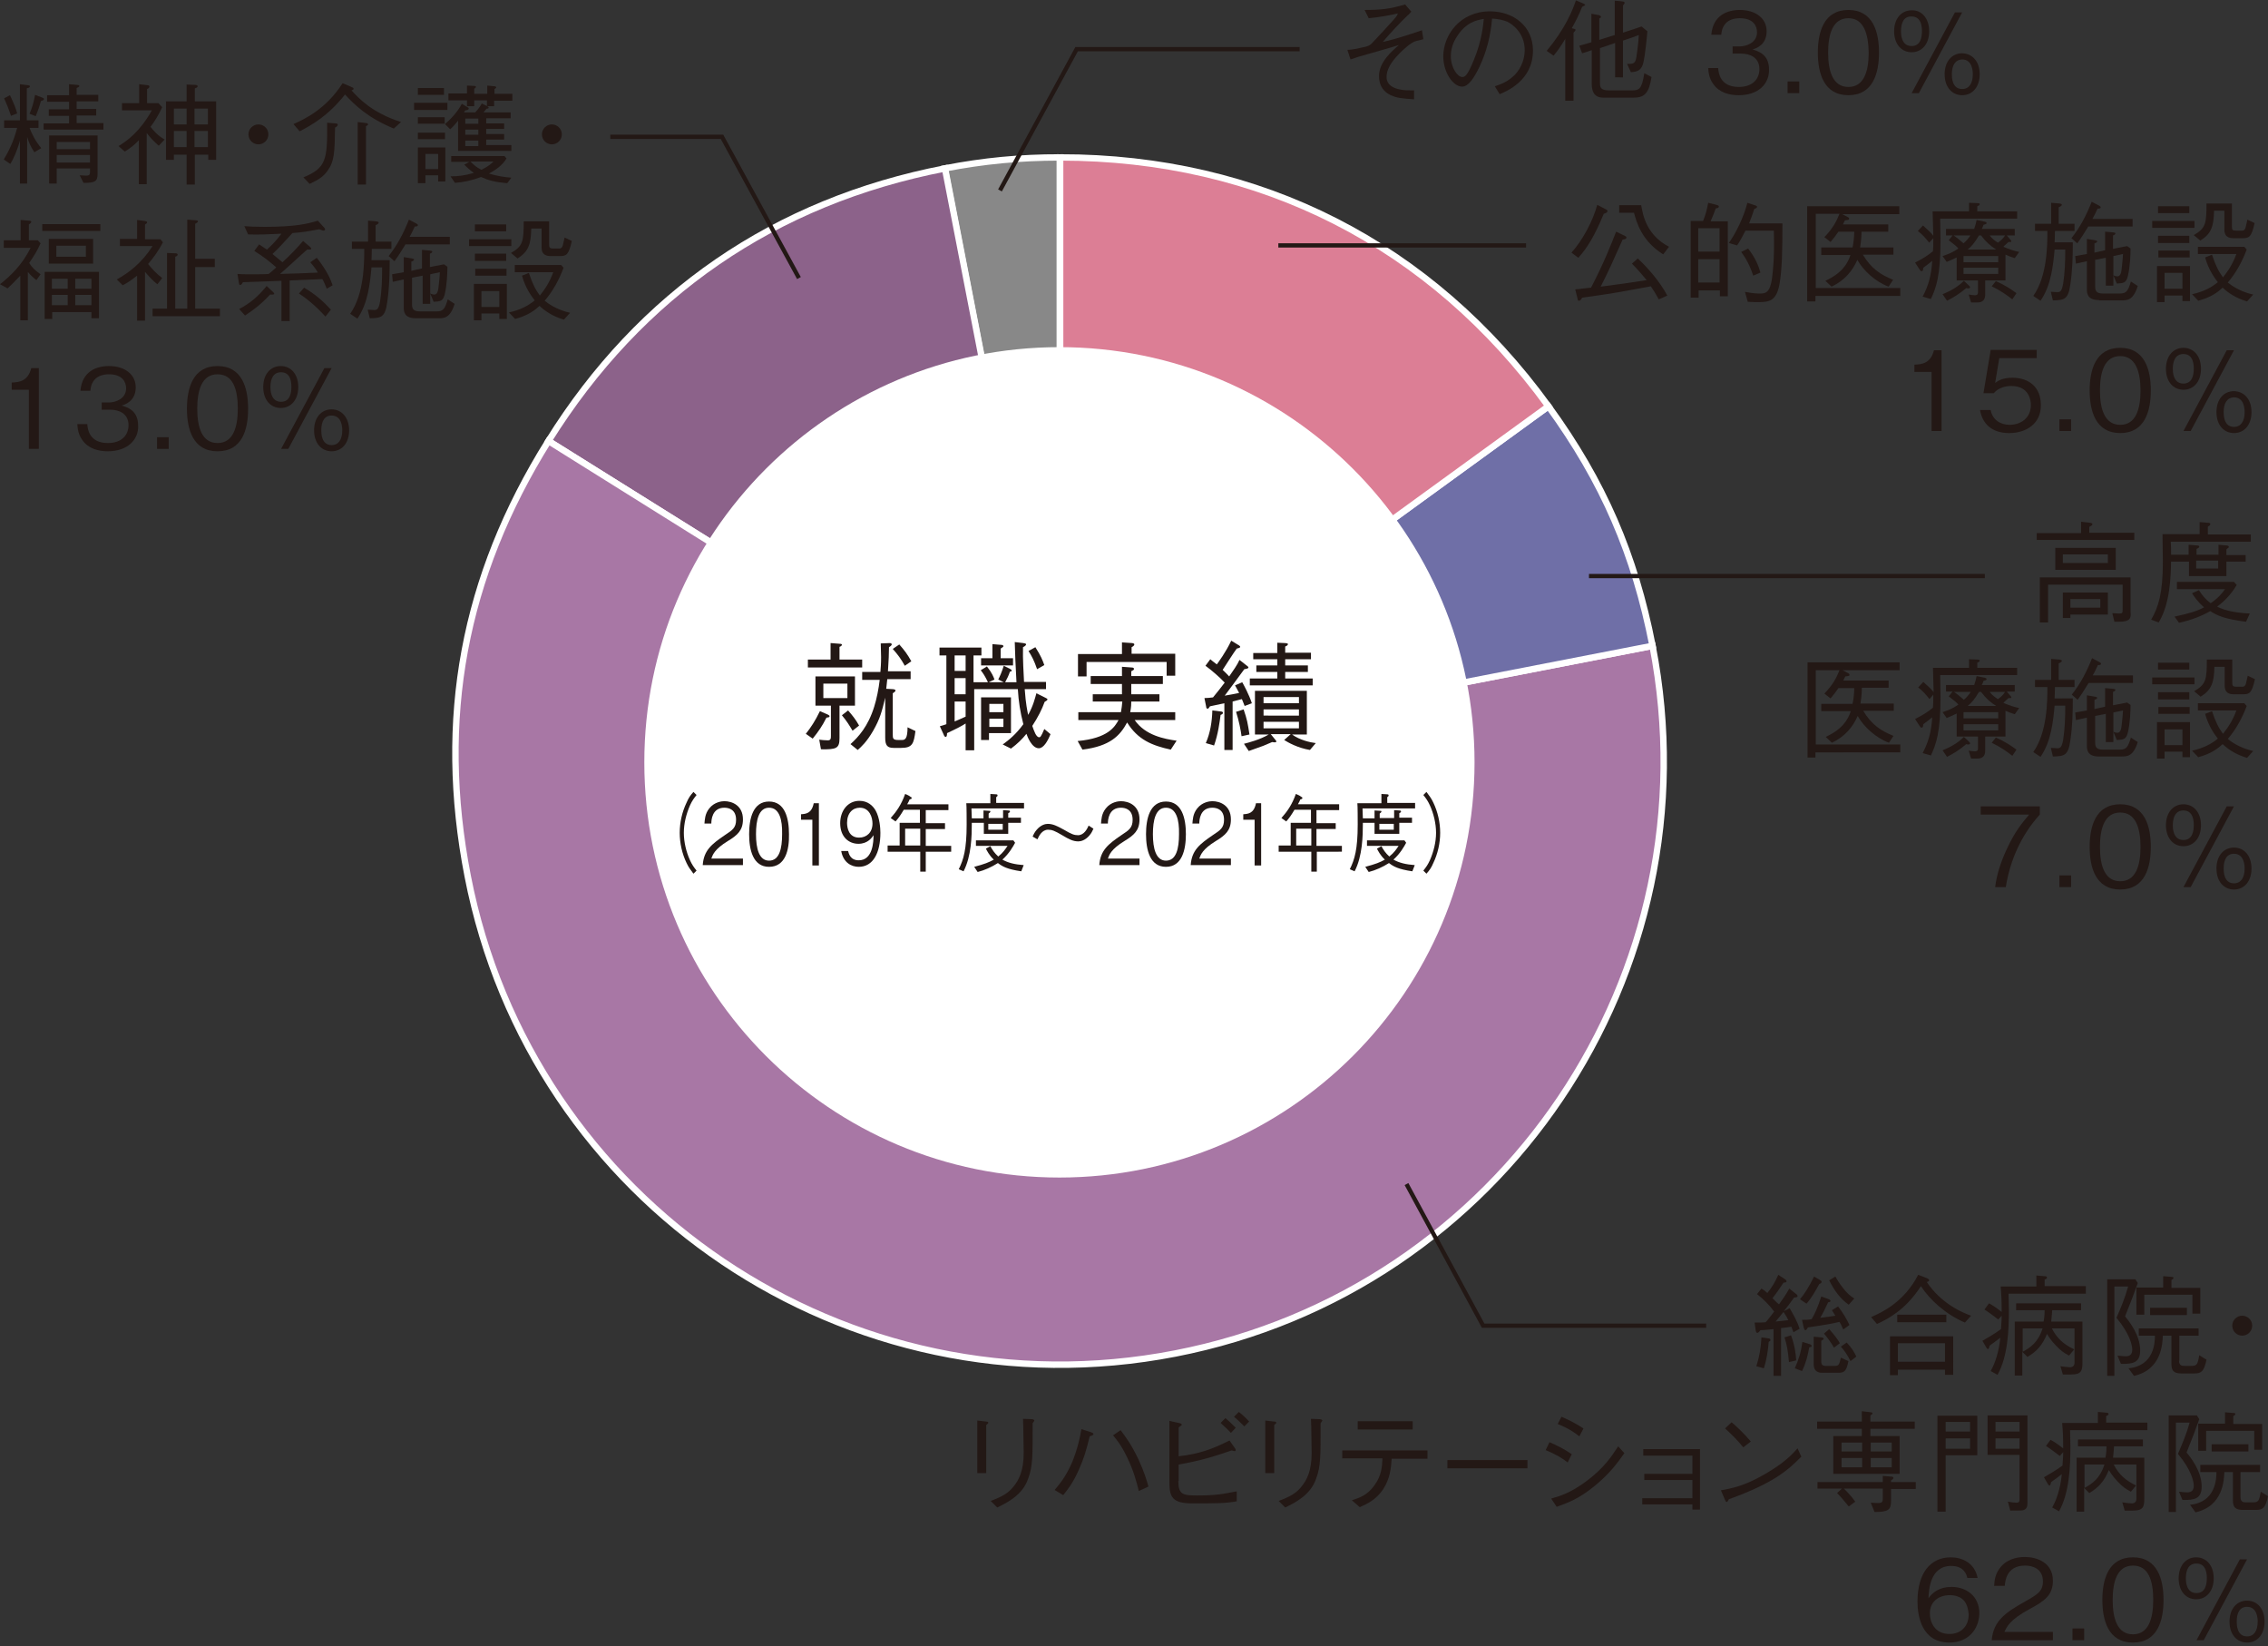 <?xml version="1.0" encoding="utf-8"?>
<!-- Generator: Adobe Illustrator 27.7.0, SVG Export Plug-In . SVG Version: 6.00 Build 0)  -->
<svg version="1.1" id="レイヤー_1" xmlns="http://www.w3.org/2000/svg" xmlns:xlink="http://www.w3.org/1999/xlink" x="0px"
	 y="0px" viewBox="0 0 660 479" style="enable-background:new 0 0 660 479;" xml:space="preserve">
<rect x="0" y="0" width="660" height="479" fill="#333333" stroke="none"/>
<style type="text/css">
	.st0{fill-rule:evenodd;clip-rule:evenodd;fill:#888888;}
	.st1{fill:none;stroke:#FFFFFF;stroke-width:1.869;stroke-miterlimit:10;}
	.st2{fill:#8C628A;}
	.st3{fill:#A877A5;}
	.st4{fill:#6F6FA7;}
	.st5{fill-rule:evenodd;clip-rule:evenodd;fill:#DC7E95;}
	.st6{fill:#FFFFFF;}
	.st7{fill:#231815;}
	.st8{fill:none;stroke:#231815;stroke-width:1.239;}
</style>
<g>
	<path class="st0" d="M308.5,221.4L274.9,49c11.4-2.2,21.9-3.2,33.5-3.2V221.4z"/>
	<path class="st1" d="M308.5,221.4L274.9,49c11.4-2.2,21.9-3.2,33.5-3.2V221.4z"/>
	<path class="st2" d="M308.5,221.4l-148.9-93.1c26.7-42.8,65.9-69.7,115.4-79.3L308.5,221.4z"/>
	<path class="st1" d="M308.5,221.4l-148.9-93.1c26.7-42.8,65.9-69.7,115.4-79.3L308.5,221.4z"/>
	<path class="st3" d="M308.5,221.4l172.4-33.5c18.5,95.2-43.7,187.4-138.9,205.9c-95.2,18.5-187.4-43.7-205.9-138.9
		c-8.9-45.7-1.2-87.1,23.5-126.6L308.5,221.4z"/>
	<path class="st1" d="M308.5,221.4l172.4-33.5c18.5,95.2-43.7,187.4-138.9,205.9c-95.2,18.5-187.4-43.7-205.9-138.9
		c-8.9-45.7-1.2-87.1,23.5-126.6L308.5,221.4z"/>
	<path class="st4" d="M308.5,221.4l142.1-103.2c16,22,25.1,43.1,30.3,69.7L308.5,221.4z"/>
	<path class="st1" d="M308.5,221.4l142.1-103.2c16,22,25.1,43.1,30.3,69.7L308.5,221.4z"/>
	<path class="st5" d="M308.5,221.4V45.8c58.2,0,107.9,25.3,142.1,72.4L308.5,221.4z"/>
	<path class="st1" d="M308.5,221.4V45.8c58.2,0,107.9,25.3,142.1,72.4L308.5,221.4z"/>
</g>
<g>
	<path class="st6" d="M429.1,221.8c0,66.7-54.1,120.8-120.8,120.8c-66.7,0-120.8-54.1-120.8-120.8c0-66.7,54.1-120.8,120.8-120.8
		C375,101,429.1,155.1,429.1,221.8"/>
</g>
<g>
	<path class="st7" d="M234.5,213.5c1.5-1.9,2.7-3.7,4.1-6.6l2.3,1c0.4,0.2,0.5,0.3,0.5,0.5c0,0.3-0.3,0.3-0.9,0.4
		c-1.2,2.4-2.3,4-4,6.1L234.5,213.5z M241.8,187.1l2.5,0.2c0.2,0,0.7,0,0.7,0.3c0,0.1-0.1,0.4-0.7,0.6v3.7h6.6v2.3h-15.8v-2.3h6.6
		V187.1z M238.4,215.2c0.7,0.1,1.7,0.2,2.5,0.2c0.9,0,0.9-0.6,0.9-1.4v-8.7h-4.5v-8.5h11.5v8.5h-4.5v9.4c0,3-0.8,3.4-5.4,3.3
		L238.4,215.2z M246.6,198.9h-7v4.2h7V198.9z M246.8,206.7c1.3,1.5,2.2,2.6,3.2,4.4l-1.9,1.5c-0.9-1.5-1.6-2.7-3.1-4.5L246.8,206.7z
		 M258.9,187.1c0.3,0,0.6,0.1,0.6,0.4c0,0.3-0.6,0.7-0.8,0.8c0,1.6-0.1,4.1-0.3,7h6.6v2.3h-6.8c-0.1,0.8-0.1,0.8-0.3,2.8l1.8,0.1
		c0.3,0,0.9,0.1,0.9,0.4c0,0.3-0.5,0.6-0.8,0.8v11.9c0,1.2,0,1.7,1.6,1.7h1.1c0.9,0,1.6-0.4,1.6-3.7l2.3,1.1
		c-0.5,3.6-0.8,4.9-4.2,4.9h-2.1c-1.9,0-2.5-0.7-2.5-3v-11.6c-1,4.1-1.5,6.1-3.5,9.6c-1.9,3.3-3.5,4.7-4.5,5.6l-2.1-1.7
		c2.3-2.1,5.1-5.1,6.9-10.9c0.7-2.2,1.3-5.2,1.6-7.8h-5.1v-2.3h5.3c0.1-1.3,0.2-2.3,0.2-4.3c0-1.5-0.1-2.7-0.1-4L258.9,187.1z
		 M261.7,187.5c1.5,1.7,2.4,2.9,3.5,4.9l-1.9,1.3c-1.1-2-2-3.2-3.5-4.9L261.7,187.5z"/>
	<path class="st7" d="M304.2,203c0.6,0.3,0.6,0.3,0.6,0.5c0,0.3-0.5,0.5-0.8,0.7c-0.8,2.2-1.9,4.4-3.6,7c0.5,1.4,1.1,3.3,2,3.3
		c0.3,0,0.5,0,1.5-2.4l1.8,1.5c-0.8,2-2,4.1-3.4,4.1c-2,0-3.3-3.3-3.6-4.2c-1.2,1.5-2.6,2.9-4.5,4.3l-2.4-1.2c1.8-1.3,3.9-3,6-5.9
		c-0.9-3.5-1.4-6.6-1.6-10.2h-12.7v17.8H281v-7.8c-0.9,0.6-2.6,1.5-5.4,2.8c0,0.9-0.2,1.1-0.4,1.1c-0.3,0-0.5-0.4-0.6-0.7l-1.1-2.4
		c1.1-0.3,1.3-0.4,1.9-0.6v-20h-2v-2.3h12.2v2.3h-2.3v7.8h4.2c-0.9-1.9-1.4-2.6-2.1-3.5l1.8-1.1c1.5,1.9,1.9,3,2.2,3.8l-1.7,0.8h4.4
		l-1.6-0.8c0.5-1,1-2.1,1.6-4l1.8,0.9c0.4,0.2,0.5,0.3,0.5,0.5c0,0.2-0.2,0.3-0.5,0.3c-0.4,1.2-0.8,2-1.4,3.1h3.3
		c-0.3-6.2-0.4-7.5-0.5-11.7l2.5,0.3c0.4,0.1,0.8,0.1,0.8,0.4c0,0.1-0.1,0.4-0.9,0.8c-0.1,3.4,0.2,7.9,0.3,10.1h6.4v2.1h-6.2
		c0.3,4.4,0.8,6.5,1,7.5c1.5-2.7,2-4.9,2.4-6.3L304.2,203z M281,190.7h-3.2v4.5h3.2V190.7z M281,197.3h-3.2v4.7h3.2V197.3z
		 M277.8,209.9c0.8-0.3,1.4-0.6,3.2-1.4v-4.4h-3.2V209.9z M288.7,187.4l2.4,0.2c0.5,0,0.9,0.1,0.9,0.4c0,0.2-0.2,0.3-0.8,0.7v2.8
		h3.6v2.1h-9.3v-2.1h3.3V187.4z M287.8,213.3v2h-2.3v-12.4h8.7v10.4H287.8z M292,204.8h-4.1v2.4h4.1V204.8z M292,209.1h-4.1v2.4h4.1
		V209.1z M301.3,188.3c1.6,2.5,2.1,3.8,2.6,5.2l-2.1,1.2c-0.9-2.6-1.5-3.7-2.5-5.3L301.3,188.3z"/>
	<path class="st7" d="M326.5,194l2.8,0.2c0.5,0,0.7,0.2,0.7,0.4c0,0.3-0.2,0.4-0.8,0.7v1.4h9.2v2.3h-9.2v3h8.2v2.1h-8.2
		c0,0.7,0,1.6-0.3,3.1H342v2.3h-11.8c3.1,4.5,8.7,5.5,12.2,6l-1.7,2.6c-5.5-1.2-9.6-2.9-12.7-7.9c-2.1,3.9-5,6.9-13,7.9l-1.4-2.5
		c8.8-0.8,10.8-4.1,11.9-6.1h-11.7v-2.3h12.4c0.2-1,0.3-2,0.4-3.1H318v-2.1h8.5v-3h-9.1v-2.3h9.1V194z M326.5,186.9l3,0.2
		c0.1,0,0.6,0.1,0.6,0.4s-0.4,0.6-0.8,0.8v1.9H342v6.4h-2.5v-4h-23.3v4.2h-2.5v-6.5h12.8V186.9z"/>
	<path class="st7" d="M352.2,191.8c0.6,0.5,0.8,0.7,1.9,1.5c0.5-0.7,2.6-3.5,4.2-6.9l2.3,1.4c0.3,0.2,0.3,0.3,0.3,0.4
		c0,0.3-0.6,0.4-1,0.5c-1.1,1.5-2.2,3.3-4.1,6.2c0.7,0.6,1.2,1.2,1.9,1.9c1.1-1.6,2.4-3.4,3-4.8l2.3,1.8c0,0,0.3,0.2,0.3,0.4
		c0,0.3-0.6,0.4-1.2,0.5c-0.9,1.2-4.9,6.7-5.7,7.7c1.7-0.3,2.9-0.5,4.2-0.8c-0.2-0.3-1-1.9-1.2-2.2l2.1-0.9c0.3,0.5,2,3.6,2.8,6.1
		l-2.1,0.8c-0.4-1.1-0.5-1.2-0.8-2c-0.8,0.2-1.9,0.5-2.7,0.7v14.1h-2.4v-13.6c-1,0.2-4.1,0.9-4.2,0.9c-0.2,0.3-0.4,0.7-0.7,0.7
		c-0.3,0-0.4-0.4-0.4-0.6l-0.5-2.5c0.7,0,1.8-0.1,2.5-0.2c0.6-0.7,2.9-3.6,3.4-4.3c-1.4-1.5-3.8-3.6-5.6-4.9L352.2,191.8z
		 M350.9,216.2c1.3-3,1.8-6.2,1.9-9.5l2.5,0.3c0.2,0,0.6,0.1,0.6,0.4c0,0.3-0.4,0.5-0.7,0.6c-0.3,2.2-0.7,5.5-1.9,8.9L350.9,216.2z
		 M361.9,206.4c1,2.9,1.2,4,1.7,7.3l-2.3,0.5c-0.2-1.6-0.8-4.7-1.6-7.1L361.9,206.4z M376,213.7c2.2,1.6,5.2,2.3,6.9,2.5l-1.7,2
		c-3.6-0.6-6.4-2.2-7.5-2.9l1.9-1.7h-5.8l1.3,1.6c0.1,0.1,0.3,0.3,0.3,0.5c0,0.2,0,0.4-1.2,0.2c-0.4,0.2-2.2,0.9-2.6,1.1
		c-1.4,0.5-2.8,1-4.2,1.5l-1.4-2.1c1.2-0.3,4.7-1.2,7.2-2.7h-4V201h15.1v12.7H376z M371.7,187l2.3,0.1c0.3,0,0.8,0.1,0.8,0.3
		c0,0.3-0.3,0.5-0.8,0.7v1.8h7.5v1.9H374v1.8h6.6v1.9H374v1.9h8v2h-18.3v-2h8v-1.9h-6.1v-1.9h6.1v-1.8h-7V190h7V187z M367.7,202.8
		v1.8H378v-1.8H367.7z M367.7,206.4v1.8H378v-1.8H367.7z M378,210h-10.3v1.9H378V210z"/>
</g>
<g>
	<path class="st7" d="M202.7,231.3c-0.8,1-1.3,1.7-1.9,3c-1.1,2.5-1.8,5.3-1.8,8c0,2.7,0.7,5.6,1.8,8c0.6,1.3,1.1,2,1.9,3l-0.9,0.9
		c-0.8-1.1-1.4-1.8-2-3.1c-1.3-2.7-2-5.8-2-8.8c0-3,0.7-6.1,2-8.8c0.6-1.4,1.1-2.1,2-3.1L202.7,231.3z"/>
	<path class="st7" d="M204.5,251.7c0.3-4.3,2.6-6.1,6.4-8.7c2.3-1.5,3.3-2.2,3.3-4.5c0-2.9-2-3.5-3.4-3.5c-3.6,0-3.8,3.6-3.8,4.6h-2
		c0.1-1,0.1-2.8,1.4-4.4c1.5-1.9,3.7-2.1,4.4-2.1c2.2,0,5.4,1.2,5.4,5.3c0,3.2-1.6,4.6-4.4,6.3c-3.9,2.4-4.4,4-4.8,5.1h9.2v1.9
		H204.5z"/>
	<path class="st7" d="M223.8,252.2c-4.7,0-5.8-5-5.8-9.5s1.1-9.5,5.8-9.5c4.7,0,5.8,5,5.8,9.5C229.7,247.2,228.6,252.2,223.8,252.2z
		 M223.8,235c-3,0-3.8,3.6-3.8,7.7c0,4.2,0.9,7.7,3.8,7.7c3,0,3.8-3.5,3.8-7.7C227.7,238.5,226.8,235,223.8,235z"/>
	<path class="st7" d="M236.4,251.7v-13.2h-3.3v-1.6c1.4-0.1,3.1-0.2,3.7-3.2h1.5v18.1H236.4z"/>
	<path class="st7" d="M249.9,252.2c-2.1,0-4.5-1.2-5.1-4.6h2c0.2,0.7,0.6,2.7,3.1,2.7c4.1,0,4.3-5.4,4.3-7.3
		c-0.4,0.6-1.6,2.5-4.4,2.5c-2.8,0-5.3-2-5.3-6c0-3.6,2.2-6.5,5.6-6.5c2.4,0,3.9,1.4,4.7,2.8c1.2,2.1,1.4,5.2,1.4,6.5
		C256.2,248.1,254.1,252.2,249.9,252.2z M250.2,235c-2.1,0-3.7,1.6-3.7,4.4c0,1.5,0.5,4.3,3.5,4.3c2.2,0,3.9-1.5,3.9-4.1
		C253.9,237.9,253.1,235,250.2,235z"/>
	<path class="st7" d="M269.4,247.8v5.8h-1.6v-5.8h-9.5V246h3.5v-6.6h5.9v-3.8H263c-0.9,1.5-1.5,2.4-2.4,3.4l-1.4-1
		c1.7-1.9,3.1-3.9,4.2-7c0.4,0.2,1.1,0.4,1.5,0.8c0.3,0.1,0.4,0.2,0.4,0.4c0,0.3-0.3,0.3-0.6,0.4c-0.1,0.3-0.3,0.7-0.7,1.4h12v1.7
		h-6.6v3.8h5.6v1.7h-5.6v4.9h7.4v1.7H269.4z M267.8,241.1h-4.4v4.9h4.4V241.1z"/>
	<path class="st7" d="M282.8,239.6c0,3.5-0.1,9.5-2.4,13.9l-1.4-0.6c1.4-2.8,2.3-5.8,2.3-13c0-0.9,0-5.5-0.1-6.2h7v-2.7l1.7,0.1
		c0.1,0,0.4,0,0.4,0.3c0,0.3-0.3,0.5-0.4,0.5v1.7h8.1v1.6h-15.3c0,1.3,0.1,1.7,0.1,2.9h3.4v-2.3l1.6,0.1c0.3,0,0.4,0,0.4,0.2
		c0,0.2-0.2,0.4-0.5,0.6v1.3h4.2v-2.3l1.5,0.1c0.2,0,0.5,0,0.5,0.3c0,0.2-0.1,0.3-0.5,0.5v1.3h3.7v1.5h-3.7v3.2h-7.1v-3.2H282.8z
		 M283.5,252.2c3-0.8,4.3-1.3,5.7-2.1c-1.3-1.2-2-2.6-2.3-3.2l1.3-0.7c0.6,1.1,1.2,2,2.3,3c1.4-1.1,2.1-2.2,2.7-3.1h-9.2v-1.6h10.9
		l0.5,0.7c-0.6,1.1-1.7,3.1-3.7,4.9c1.6,0.9,3.5,1.4,6.2,1.6l-0.7,1.8c-4.1-0.6-5.5-1.4-6.8-2.4c-1.9,1.2-3.9,2.1-5.9,2.6
		L283.5,252.2z M291.8,241.4v-1.7h-4.2v1.7H291.8z"/>
	<path class="st7" d="M318.2,241.1c-0.3,0.7-0.6,1.3-1.2,2c-1.2,1.4-2.5,1.7-3.2,1.7c-1.5,0-2.7-0.6-4.7-1.8c-2.2-1.3-3-1.6-4.1-1.6
		c-1.8,0-2.7,1.9-3.1,2.8l-1.4-0.8c0.3-0.7,0.6-1.3,1.2-2c1.2-1.4,2.5-1.7,3.2-1.7c1.5,0,2.7,0.6,4.7,1.7c2.2,1.3,3,1.6,4.1,1.6
		c1.8,0,2.7-1.9,3.1-2.8L318.2,241.1z"/>
	<path class="st7" d="M319.9,251.7c0.3-4.3,2.6-6.1,6.4-8.7c2.3-1.5,3.3-2.2,3.3-4.5c0-2.9-2-3.5-3.4-3.5c-3.6,0-3.8,3.6-3.8,4.6h-2
		c0.1-1,0.1-2.8,1.4-4.4c1.5-1.9,3.7-2.1,4.4-2.1c2.2,0,5.4,1.2,5.4,5.3c0,3.2-1.6,4.6-4.4,6.3c-3.9,2.4-4.4,4-4.8,5.1h9.2v1.9
		H319.9z"/>
	<path class="st7" d="M339.3,252.2c-4.7,0-5.8-5-5.8-9.5s1.1-9.5,5.8-9.5c4.7,0,5.8,5,5.8,9.5C345.1,247.2,344,252.2,339.3,252.2z
		 M339.3,235c-3,0-3.8,3.6-3.8,7.7c0,4.2,0.9,7.7,3.8,7.7c3,0,3.8-3.5,3.8-7.7C343.2,238.5,342.3,235,339.3,235z"/>
	<path class="st7" d="M346.5,251.7c0.3-4.3,2.6-6.1,6.4-8.7c2.3-1.5,3.3-2.2,3.3-4.5c0-2.9-2-3.5-3.4-3.5c-3.6,0-3.8,3.6-3.8,4.6h-2
		c0.1-1,0.1-2.8,1.4-4.4c1.5-1.9,3.7-2.1,4.4-2.1c2.2,0,5.4,1.2,5.4,5.3c0,3.2-1.6,4.6-4.4,6.3c-3.9,2.4-4.4,4-4.8,5.1h9.2v1.9
		H346.5z"/>
	<path class="st7" d="M365.1,251.7v-13.2h-3.3v-1.6c1.4-0.1,3.1-0.2,3.7-3.2h1.5v18.1H365.1z"/>
	<path class="st7" d="M383.2,247.8v5.8h-1.6v-5.8h-9.5V246h3.5v-6.6h5.9v-3.8h-4.8c-0.9,1.5-1.5,2.4-2.4,3.4l-1.4-1
		c1.7-1.9,3.1-3.9,4.2-7c0.4,0.2,1.1,0.4,1.5,0.8c0.3,0.1,0.4,0.2,0.4,0.4c0,0.3-0.3,0.3-0.6,0.4c-0.1,0.3-0.3,0.7-0.7,1.4h12v1.7
		h-6.6v3.8h5.6v1.7h-5.6v4.9h7.4v1.7H383.2z M381.6,241.1h-4.4v4.9h4.4V241.1z"/>
	<path class="st7" d="M396.6,239.6c0,3.5-0.1,9.5-2.4,13.9l-1.4-0.6c1.4-2.8,2.3-5.8,2.3-13c0-0.9,0-5.5-0.1-6.2h7v-2.7l1.7,0.1
		c0.1,0,0.4,0,0.4,0.3c0,0.3-0.3,0.5-0.4,0.5v1.7h8.1v1.6h-15.3c0,1.3,0.1,1.7,0.1,2.9h3.4v-2.3l1.6,0.1c0.3,0,0.4,0,0.4,0.2
		c0,0.2-0.2,0.4-0.5,0.6v1.3h4.2v-2.3l1.5,0.1c0.2,0,0.5,0,0.5,0.3c0,0.2-0.1,0.3-0.5,0.5v1.3h3.7v1.5h-3.7v3.2H400v-3.2H396.6z
		 M397.3,252.2c3-0.8,4.3-1.3,5.7-2.1c-1.3-1.2-2-2.6-2.3-3.2l1.3-0.7c0.6,1.1,1.2,2,2.3,3c1.4-1.1,2.1-2.2,2.7-3.1h-9.2v-1.6h10.9
		l0.5,0.7c-0.6,1.1-1.7,3.1-3.7,4.9c1.6,0.9,3.5,1.4,6.2,1.6l-0.7,1.8c-4.1-0.6-5.5-1.4-6.8-2.4c-1.9,1.2-3.9,2.1-5.9,2.6
		L397.3,252.2z M405.6,241.4v-1.7h-4.2v1.7H405.6z"/>
	<path class="st7" d="M414.2,253.3c0.8-1,1.3-1.7,1.9-3c1.1-2.5,1.8-5.3,1.8-8c0-2.7-0.7-5.6-1.8-8c-0.6-1.3-1.1-2-1.9-3l0.9-0.9
		c0.8,1.1,1.4,1.8,2,3.1c1.3,2.7,2,5.8,2,8.8c0,3-0.7,6.1-2,8.8c-0.6,1.4-1.1,2.1-2,3.1L414.2,253.3z"/>
</g>
<line class="st8" x1="444.1" y1="71.4" x2="372" y2="71.4"/>
<polyline class="st8" points="378.2,14.3 313.3,14.3 291,55.4 "/>
<polyline class="st8" points="496.5,385.7 431.6,385.7 409.3,344.5 "/>
<polyline class="st8" points="177.6,39.8 210.1,39.8 232.5,80.9 "/>
<g>
	<path class="st7" d="M592.7,157.2v-2.1h12.9v-3.3l2.6,0.3c0.2,0,0.7,0.1,0.7,0.4c0,0.3-0.2,0.4-0.9,0.8v1.7h13.1v2.1H592.7z
		 M619.1,180.5c-0.8,0.4-1.8,0.4-3.8,0.4l-0.6-2.5c0.7,0,1.6,0.1,2,0.1c1,0,1-0.2,1-1.3v-7.1H596v11h-2.4V168h26.4v9.9
		C620.1,179.1,620.1,180.1,619.1,180.5z M598.1,165.8v-6.4h17.6v6.4H598.1z M613.4,161.3h-13.1v2.5h13.1V161.3z M602.5,178.8v1h-2.2
		v-7.4h13.1v6.4H602.5z M611.2,174.3h-8.7v2.5h8.7V174.3z"/>
	<path class="st7" d="M631.8,163.1c-0.1,4.5-0.2,12.3-3.6,18l-2.2-0.8c2.1-3.7,3.4-7.6,3.4-16.8c0-1.2-0.1-7.1-0.1-8.1h10.8v-3.5
		l2.5,0.2c0.2,0,0.6,0,0.6,0.4c0,0.4-0.5,0.6-0.7,0.7v2.3H655v2.1h-23.3c0.1,1.7,0.1,2.2,0.1,3.8h5.1v-2.9l2.4,0.2
		c0.4,0,0.7,0.1,0.7,0.3c0,0.3-0.3,0.5-0.8,0.7v1.7h6.4v-2.9l2.3,0.2c0.3,0,0.7,0.1,0.7,0.4c0,0.2-0.1,0.3-0.7,0.7v1.7h5.6v1.9h-5.6
		v4.2h-10.9v-4.2H631.8z M632.8,179.4c4.6-1,6.5-1.6,8.6-2.7c-1.9-1.6-3-3.3-3.5-4.1l2-0.9c0.9,1.4,1.8,2.6,3.4,3.8
		c2.1-1.4,3.3-2.8,4.2-4.1h-14v-2.1h16.6l0.8,0.9c-0.9,1.5-2.6,4-5.7,6.3c2.4,1.2,5.4,1.8,9.5,2l-1.1,2.4c-6.2-0.8-8.4-1.8-10.4-3.1
		c-2.8,1.6-5.9,2.7-9.1,3.4L632.8,179.4z M645.5,165.4v-2.3h-6.4v2.3H645.5z"/>
</g>
<g>
	<path class="st7" d="M528.3,218.8v1.6H526v-27.7h26.8v2.3h-16.6l1.7,0.9c0.2,0.1,0.3,0.2,0.3,0.4c0,0.3,0,0.4-1.2,0.5
		c-0.2,0.4-0.4,0.7-0.6,1.2h13.2v2.1h-7.8c0,0.7,0,2.2-0.4,4.6h9.7v2.1h-8.9c2.4,4,5.1,5.8,8.8,7.3l-1.3,2c-3.8-1.4-7.4-4.7-9.1-7.8
		c-1.4,3.2-3.7,6-7.5,7.8l-1.8-1.7c4.7-2.2,6.4-4.8,7.3-7.5H530v-2.1h9.1c0.3-1.2,0.5-3.5,0.5-4.6H535c-0.9,1.3-1.3,1.8-2.3,3
		l-1.8-1.4c2.4-2.5,3.5-4.5,4.4-6.8h-6.9v21.6H553v2.3H528.3z"/>
	<path class="st7" d="M561.5,203.4c-1.3-1.6-1.8-2.2-3.3-3.4l1.5-1.6c1.8,1.6,2.5,2.3,3,3c0-0.2-0.2-6.3-0.2-7.1H573v-2.5l2.5,0.1
		c0.2,0,0.6,0,0.6,0.3c0,0.3-0.2,0.4-0.7,0.6v1.5h11.6v2.1h-22.4c0,0.8,0.1,6.2,0.1,6.4c0,10.3-1.3,13.8-2.8,17l-2.4-0.7
		c1.7-3.2,2.5-6.1,2.8-10.4c-0.9,0.7-1.5,1.2-2.6,2c-0.1,0.7-0.1,1-0.5,1c-0.3,0-0.4-0.2-0.6-0.5l-1.3-2c2.5-1.3,3.6-2,5.2-3.3
		c0.1-1.3,0.1-1.6,0.1-3.8L561.5,203.4z M577.7,218.4c0,2.3-1.7,2.3-2.4,2.3h-1.7l-0.7-2.3c0.6,0.1,1.3,0.2,1.8,0.2
		c0.5,0,0.9-0.1,0.9-0.9v-3.4h-6.2v-6.7c-1,0.5-1.7,0.8-2.9,1.3l-1.2-1.7c1.8-0.6,3-1.1,4.6-2.2c-0.5-0.6-1.1-1.1-2.8-2.4l1.1-1.4
		h-1.9v-1.9h8.2c0.3-0.8,0.6-2,0.7-2.6l2.4,0.5c0.5,0.1,0.5,0.3,0.5,0.4c0,0.2-0.1,0.3-0.9,0.5c-0.2,0.6-0.2,0.7-0.5,1.2h9.6v1.9
		H584l1,1.2c0.1,0.1,0.3,0.3,0.3,0.5c0,0.3-0.4,0.2-0.8,0.2c-1.3,1.1-1.4,1.3-1.5,1.4c1.9,0.8,3.1,1.2,4.6,1.5l-1.3,1.8
		c-1.2-0.4-1.8-0.6-2.7-1v7.5h-5.9V218.4z M565.3,218.3c3.7-1.5,5.4-3.1,6.2-3.9l1.5,1.4c0.2,0.2,0.3,0.3,0.3,0.5
		c0,0.3-0.4,0.3-0.5,0.3c-0.3,0-0.4,0-0.6-0.1c-2,1.7-3.8,2.8-5.6,3.7L565.3,218.3z M568.6,201.3c1.2,0.8,1.6,1.2,2.9,2.3
		c0.9-0.8,1.4-1.4,2-2.3H568.6z M581.5,207.2h-10.1v1.8h10.1V207.2z M581.5,210.7h-10.1v1.8h10.1V210.7z M575.9,201.3
		c-1.3,2.2-2.1,3.1-3.3,4.1h8.3c-1.7-1.1-2.9-2.1-4.4-4.1H575.9z M579,201.3c0.7,0.9,1.3,1.4,2.4,2.1c0.9-0.6,1.4-1.1,2.1-2.1H579z
		 M580.8,214.6c2.6,1.1,4.5,2.4,6,3.5l-1.2,1.8c-1.4-1.1-3.3-2.5-6-3.8L580.8,214.6z"/>
	<path class="st7" d="M603.2,203.2c0,4-0.1,8.1-0.7,12.1c-0.6,4.7-1.9,4.7-5.1,4.8l-0.6-2.5c0.7,0,1.5,0.1,1.9,0.1
		c0.8,0,1.3-0.2,1.7-2.5c0.5-3.3,0.6-6.5,0.6-9.9h-3.1c-0.2,2.5-0.5,4.9-1,7.3c-0.6,2.7-1.5,5.3-3.1,7.6l-2.1-1.4
		c4.1-5.8,4.1-14.9,4.1-18.9h-3.6v-2.1h4.7v-6.1l2.4,0.2c0.5,0.1,0.7,0.1,0.7,0.4c0,0.3-0.6,0.6-0.9,0.7v4.8h4.6v2.1h-5.7
		c0,1.9-0.1,2.5-0.1,3.3H603.2z M602.9,202.1c2.6-3.3,4.3-6.6,5.9-10.6l2.1,1.1c0.5,0.3,0.5,0.4,0.5,0.5c0,0.4-0.5,0.4-0.9,0.4
		c-0.3,0.6-0.8,1.8-1.5,3h11.7v2.2h-12.9c-1.1,1.8-1.9,3.1-3.2,4.9L602.9,202.1z M610.8,220.1c-3.4,0-3.5-2-3.5-3.1v-8.2l-3.2,0.7
		l-0.2-2.2l3.4-0.6v-4.4l2.4,0.4c0.5,0.1,0.6,0.2,0.6,0.3c0,0.3-0.4,0.5-0.8,0.6v2.7l3.1-0.7v-5.4l2.3,0.2c0.5,0.1,0.7,0.1,0.7,0.3
		c0,0.3-0.4,0.5-0.7,0.6v3.9l4.1-0.8l1,0.7c0,1.5-0.1,5.3-0.8,8.1c-0.5,1.9-1.2,2-3.2,2.1l-1-2.4c0.7,0.3,1.1,0.3,1.2,0.3
		c0.8,0,1.1-1,1.2-2.1c0.1-1,0.3-2.3,0.4-4.4l-2.8,0.6v8.6h-2.2v-8.2l-3.1,0.6v7.5c0,1.3,0.1,2.3,2.3,2.3h4.9c2,0,2.4-0.9,3.2-3.5
		l2,1.3c-1.3,4.2-3.1,4.2-4.8,4.2H610.8z"/>
	<path class="st7" d="M626.3,197.1h12.3v2h-12.3V197.1z M629.9,220.7h-2.2v-10.6h9.6v10.2h-2.2v-1.6h-5.2V220.7z M628,194.8v-2h9.1
		v2H628z M628,201.4h9.1v2.1H628V201.4z M628.1,205.7h9.1v2h-9.1V205.7z M635.1,212.2h-5.2v4.6h5.2V212.2z M639.5,204.6h13.6
		l0.7,0.8c-1.3,3.5-3.1,6.8-5.5,9.6c2.9,2.4,6.4,3.3,7.4,3.5l-1.8,2c-3.4-1-5.6-2.6-7.1-4c-1.3,1.2-3.3,2.8-7.1,3.8l-1.8-1.9
		c3.3-0.7,5.7-2,7.5-3.5c-1-1.3-2.7-3.6-3.7-7.2l2-0.8c1.1,3.3,1.9,4.8,3.2,6.6c1.5-1.9,2.8-3.8,3.9-6.8h-11.2V204.6z M656.2,197.6
		c-0.9,4.1-1.6,4.4-3.5,4.4H650c-1.4,0-2.6-0.5-2.6-2.5V194h-3c-0.1,4.6-0.8,6.7-4,8.7l-1.9-1.6c3.5-2,3.7-3.4,3.7-9.2h7.4v6.7
		c0,1,0.2,1.2,1.2,1.2h1.8c0.6,0,0.9-0.5,1-1c0.2-0.7,0.4-1.9,0.5-2.2L656.2,197.6z"/>
</g>
<g>
	<path class="st7" d="M583.7,258.1h-3.1c0.5-4,1.8-7.7,3.5-11.3c2.3-4.9,4.2-7.2,6.4-9.8h-14.1v-2.4h17.2v2.4
		C588.3,242.8,584.9,250.3,583.7,258.1z"/>
	<path class="st7" d="M599.3,258.1v-3.4h3.4v3.4H599.3z"/>
	<path class="st7" d="M617,258.8c-7.2,0-8.9-6.5-8.9-12.4c0-5.9,1.7-12.4,8.9-12.4c7.2,0,8.9,6.5,8.9,12.4
		C625.9,252.3,624.2,258.8,617,258.8z M617,236.4c-4.6,0-5.9,4.7-5.9,10c0,5.5,1.4,10,5.9,10c4.5,0,5.9-4.5,5.9-10
		C622.9,240.9,621.5,236.4,617,236.4z"/>
	<path class="st7" d="M640.5,240.1c0,3.8-2.2,6.1-5.1,6.1c-3,0-5.1-2.4-5.1-6.1c0-3.8,2.2-6.1,5.1-6.1
		C638.3,234,640.5,236.3,640.5,240.1z M632.3,240.1c0,0.7,0,4.3,3.1,4.3c2.6,0,3-2.6,3-4.3c0-0.9,0-4.3-3-4.3
		C633.2,235.8,632.3,237.6,632.3,240.1z M648,234.6h2.1l-12.6,23.5h-2.1L648,234.6z M655.2,252.7c0,3.7-2.1,6.1-5.1,6.1
		c-2.9,0-5.1-2.3-5.1-6.1c0-3.7,2.1-6.1,5.1-6.1C653.2,246.6,655.2,249.1,655.2,252.7z M647.1,252.7c0,0.8,0,4.3,3,4.3
		c2,0,3.1-1.6,3.1-4.3c0-0.8-0.1-4.3-3.1-4.3C648,248.4,647.1,250.1,647.1,252.7z"/>
</g>
<g>
	<path class="st7" d="M466.7,62.2c-2.6,6.3-4.7,9.8-7.4,12.8l-2-1.5c3.2-3.5,6.3-9.3,7.5-13.9l2.7,1.4c0.2,0.1,0.3,0.3,0.3,0.4
		C467.7,61.9,467.3,62,466.7,62.2z M482.7,87.1c-0.9-1.7-1.3-2.3-2.3-3.8c-2,0.4-6.6,1.2-9.9,1.8c-2.3,0.4-5.6,0.9-10.1,1.5
		c-0.1,0.3-0.5,0.9-0.9,0.9c-0.3,0-0.4-0.2-0.4-0.5l-0.7-2.8c0.6-0.1,0.8-0.1,1.1-0.1c0.6-0.1,3-0.4,3.5-0.4
		c3.7-7.1,5.9-12.7,7.3-16.3l2.5,1.2c0.4,0.2,0.5,0.3,0.5,0.5c0,0.4-0.4,0.5-1.1,0.6c-3,6.7-4.1,9.2-6.4,13.7
		c4.1-0.5,8.9-1.2,13.4-1.9c-1.4-1.7-3-3.5-4.3-4.8l1.7-1.5c2.7,2.5,6.3,6.5,8.6,10.8L482.7,87.1z M484,74
		c-6.3-3.9-7.8-9.5-8.5-12.1h-4.3v-2.2h6.4c0.5,3,1.6,8.7,8.1,12.1L484,74z"/>
	<path class="st7" d="M495.6,64.3c0.9-2.3,1-2.9,1.5-5.3l2.4,0.6c0.3,0.1,0.7,0.2,0.7,0.5c0,0.4-0.5,0.5-0.9,0.5
		c-0.7,2-1.2,3-1.5,3.8h5v21.8h-2.3v-1.7h-6.2v2.1H492V64.3H495.6z M500.4,73.2v-6.8h-6.2v6.8H500.4z M500.4,82.2v-6.8h-6.2v6.8
		H500.4z M508,67c-1,2-1.8,3.4-2.5,4.4l-2.4-0.7c2-2.8,4.3-7.4,5.4-11.7l2.4,0.8c0.4,0.1,0.4,0.3,0.4,0.4c0,0.2-0.2,0.4-0.8,0.6
		c-0.5,1.5-0.9,2.7-1.5,4.2h9.7c0,7.7-0.1,13.6-0.9,17.9c-0.9,4.6-2.9,5-6.1,5c-0.6,0-1.5,0-3.1-0.1l-0.8-2.9c2.3,0.5,4,0.5,4.3,0.5
		c1.9,0,3.3-0.2,3.8-6.5c0.4-3.9,0.4-7.8,0.3-11.8H508z M508.7,72.3c2.1,2.7,3,4.9,3.6,7l-2.1,0.9c-1-3-2.1-5-3.5-6.9L508.7,72.3z"
		/>
	<path class="st7" d="M528.3,86.1v1.6h-2.4V60h26.8v2.3h-16.6l1.7,0.9c0.2,0.1,0.3,0.2,0.3,0.4c0,0.3,0,0.4-1.2,0.5
		c-0.2,0.4-0.4,0.7-0.6,1.2h13.2v2.1h-7.8c0,0.7,0,2.2-0.4,4.6h9.7v2.1h-8.9c2.4,4,5.1,5.8,8.8,7.3l-1.3,2c-3.8-1.4-7.4-4.7-9.1-7.8
		c-1.4,3.2-3.7,6-7.5,7.8l-1.8-1.7c4.7-2.2,6.4-4.8,7.3-7.5H530V72h9.1c0.3-1.2,0.5-3.5,0.5-4.6H535c-0.9,1.3-1.3,1.8-2.3,3
		l-1.8-1.4c2.4-2.5,3.5-4.5,4.4-6.8h-6.9v21.6H553v2.3H528.3z"/>
	<path class="st7" d="M561.4,70.6c-1.3-1.6-1.8-2.2-3.3-3.4l1.5-1.6c1.8,1.6,2.5,2.3,3,3c0-0.2-0.2-6.3-0.2-7.1H573v-2.5l2.5,0.1
		c0.2,0,0.6,0,0.6,0.3c0,0.3-0.2,0.4-0.7,0.6v1.5H587v2.1h-22.4c0,0.8,0.1,6.2,0.1,6.4c0,10.3-1.3,13.8-2.8,17l-2.4-0.7
		c1.7-3.2,2.5-6.1,2.8-10.4c-0.9,0.7-1.5,1.2-2.6,2c-0.1,0.7-0.1,1-0.5,1c-0.3,0-0.4-0.2-0.6-0.5l-1.3-2c2.5-1.3,3.6-2,5.2-3.3
		c0.1-1.3,0.1-1.6,0.1-3.8L561.4,70.6z M577.7,85.7c0,2.3-1.7,2.3-2.4,2.3h-1.7l-0.7-2.3c0.6,0.1,1.3,0.2,1.8,0.2
		c0.5,0,0.9-0.1,0.9-0.9v-3.4h-6.2v-6.7c-1,0.5-1.7,0.8-2.9,1.3l-1.2-1.7c1.8-0.6,3-1.1,4.6-2.2c-0.5-0.6-1.1-1.1-2.8-2.4l1.1-1.4
		h-1.9v-1.9h8.2c0.3-0.8,0.6-2,0.7-2.6l2.4,0.5c0.5,0.1,0.5,0.3,0.5,0.4c0,0.2-0.1,0.3-0.9,0.5c-0.2,0.6-0.2,0.7-0.5,1.2h9.6v1.9
		H584l1,1.2c0.1,0.1,0.3,0.3,0.3,0.5c0,0.3-0.4,0.2-0.8,0.2c-1.3,1.1-1.4,1.3-1.5,1.4c1.9,0.8,3.1,1.2,4.6,1.5l-1.3,1.8
		c-1.2-0.4-1.8-0.6-2.7-1v7.5h-5.9V85.7z M565.3,85.6c3.7-1.5,5.4-3.1,6.2-3.9l1.5,1.4c0.2,0.2,0.3,0.3,0.3,0.5
		c0,0.3-0.4,0.3-0.5,0.3c-0.3,0-0.4,0-0.6-0.1c-2,1.7-3.8,2.8-5.6,3.7L565.3,85.6z M568.5,68.5c1.2,0.8,1.6,1.2,2.9,2.3
		c0.9-0.8,1.4-1.4,2-2.3H568.5z M581.5,74.5h-10.1v1.8h10.1V74.5z M581.5,77.9h-10.1v1.8h10.1V77.9z M575.9,68.5
		c-1.3,2.2-2.1,3.1-3.3,4.1h8.3c-1.7-1.1-2.9-2.1-4.4-4.1H575.9z M579,68.5c0.7,0.9,1.3,1.4,2.4,2.1c0.9-0.6,1.4-1.1,2.1-2.1H579z
		 M580.8,81.8c2.6,1.1,4.5,2.4,6,3.5l-1.2,1.8c-1.4-1.1-3.3-2.5-6-3.8L580.8,81.8z"/>
	<path class="st7" d="M603.2,70.5c0,4-0.1,8.1-0.7,12.1c-0.6,4.7-1.9,4.7-5.1,4.8l-0.6-2.5c0.7,0,1.5,0.1,1.9,0.1
		c0.8,0,1.3-0.2,1.7-2.5c0.5-3.3,0.6-6.5,0.6-9.9h-3.1c-0.2,2.5-0.5,4.9-1,7.3c-0.6,2.7-1.5,5.3-3.1,7.6l-2.1-1.4
		c4.1-5.8,4.1-14.9,4.1-18.9h-3.6v-2.1h4.7v-6.1l2.4,0.2c0.5,0.1,0.7,0.1,0.7,0.4c0,0.3-0.6,0.6-0.9,0.7v4.8h4.6v2.1H598
		c0,1.9-0.1,2.5-0.1,3.3H603.2z M602.8,69.3c2.6-3.3,4.3-6.6,5.9-10.6l2.1,1.1c0.5,0.3,0.5,0.4,0.5,0.5c0,0.4-0.5,0.4-0.9,0.4
		c-0.3,0.6-0.8,1.8-1.5,3h11.7v2.2h-12.9c-1.1,1.8-1.9,3.1-3.2,4.9L602.8,69.3z M610.8,87.3c-3.4,0-3.5-2-3.5-3.1V76l-3.2,0.7
		l-0.2-2.2l3.4-0.6v-4.4l2.4,0.4c0.5,0.1,0.6,0.2,0.6,0.3c0,0.3-0.4,0.5-0.8,0.6v2.7l3.1-0.7v-5.4l2.3,0.2c0.5,0.1,0.7,0.1,0.7,0.3
		c0,0.3-0.4,0.5-0.7,0.6v3.9l4.1-0.8l1,0.7c0,1.5-0.1,5.3-0.8,8.1c-0.5,1.9-1.2,2-3.2,2.1l-1-2.4c0.7,0.3,1.1,0.3,1.2,0.3
		c0.8,0,1.1-1,1.2-2.1c0.1-1,0.3-2.3,0.4-4.4l-2.8,0.6v8.6h-2.2V75l-3.1,0.6v7.5c0,1.3,0.1,2.3,2.3,2.3h4.9c2,0,2.4-0.9,3.2-3.5
		l2,1.3c-1.3,4.2-3.1,4.2-4.8,4.2H610.8z"/>
	<path class="st7" d="M626.3,64.3h12.3v2h-12.3V64.3z M629.9,87.9h-2.2V77.4h9.6v10.2h-2.2V86h-5.2V87.9z M628,62v-2h9.1v2H628z
		 M628,68.6h9.1v2.1H628V68.6z M628.1,72.9h9.1v2h-9.1V72.9z M635.1,79.4h-5.2V84h5.2V79.4z M639.5,71.8h13.6l0.7,0.8
		c-1.3,3.5-3.1,6.8-5.5,9.6c2.9,2.4,6.4,3.3,7.4,3.5l-1.8,2c-3.4-1-5.6-2.6-7.1-4c-1.3,1.2-3.3,2.8-7.1,3.8l-1.8-1.9
		c3.3-0.7,5.7-2,7.5-3.5c-1-1.3-2.7-3.6-3.7-7.2l2-0.8c1.1,3.3,1.9,4.8,3.2,6.6c1.5-1.9,2.8-3.8,3.9-6.8h-11.2V71.8z M656.1,64.9
		c-0.9,4.1-1.6,4.4-3.5,4.4h-2.7c-1.4,0-2.6-0.5-2.6-2.5v-5.5h-3c-0.1,4.6-0.8,6.7-4,8.7l-1.9-1.6c3.5-2,3.7-3.4,3.7-9.2h7.4v6.7
		c0,1,0.2,1.2,1.2,1.2h1.8c0.6,0,0.9-0.5,1-1c0.2-0.7,0.4-1.9,0.5-2.2L656.1,64.9z"/>
</g>
<g>
	<path class="st7" d="M562.1,125.4v-17.2h-5v-2.1c2.1-0.1,4.7-0.3,5.7-4.2h2.2v23.5H562.1z"/>
	<path class="st7" d="M584.7,126c-5.1,0-7.8-2.7-8.5-6.7h3.1c0.5,2.8,2.8,4.3,5.5,4.3c3.3,0,6.2-2,6.2-5.8c0-1.1-0.4-5.5-5.7-5.5
		c-1.5,0-3.7,0.4-5.1,2.1h-3l2.1-12.6h13.4v2.4h-10.9l-1.2,7.2c0.8-0.6,2.2-1.5,5-1.5c4.8,0,8.3,2.7,8.3,7.9
		C594,123.2,589.7,126,584.7,126z"/>
	<path class="st7" d="M599.3,125.4v-3.4h3.4v3.4H599.3z"/>
	<path class="st7" d="M617,126c-7.2,0-8.9-6.5-8.9-12.4c0-5.9,1.7-12.4,8.9-12.4c7.2,0,8.9,6.5,8.9,12.4
		C625.9,119.5,624.2,126,617,126z M617,103.6c-4.6,0-5.9,4.7-5.9,10c0,5.5,1.4,10,5.9,10c4.5,0,5.9-4.5,5.9-10
		C622.9,108.2,621.5,103.6,617,103.6z"/>
	<path class="st7" d="M640.5,107.3c0,3.8-2.2,6.1-5.1,6.1c-3,0-5.1-2.4-5.1-6.1c0-3.8,2.2-6.1,5.1-6.1
		C638.3,101.2,640.5,103.5,640.5,107.3z M632.3,107.3c0,0.7,0,4.3,3.1,4.3c2.6,0,3-2.6,3-4.3c0-0.9,0-4.3-3-4.3
		C633.2,103,632.3,104.8,632.3,107.3z M648,101.9h2.1l-12.6,23.5h-2.1L648,101.9z M655.2,119.9c0,3.7-2.1,6.1-5.1,6.1
		c-2.9,0-5.1-2.3-5.1-6.1c0-3.7,2.1-6.1,5.1-6.1C653.2,113.9,655.2,116.3,655.2,119.9z M647.1,119.9c0,0.8,0,4.3,3,4.3
		c2,0,3.1-1.6,3.1-4.3c0-0.8-0.1-4.3-3.1-4.3C648,115.7,647.1,117.4,647.1,119.9z"/>
</g>
<g>
	<path class="st7" d="M397.1,2.9c4.9,0,7.3-0.3,11.8-1.6l1.8,2.1c-0.4,0.5-0.5,0.6-1.4,1.4c-0.9,0.8-5.2,5.3-6.9,7.4
		c1-0.2,2.1-0.5,3.2-0.8c3.9-1.1,6.7-2.1,8.2-2.6l0.4,2.6c-0.9,0.3-1.2,0.3-2,0.5c-1.5,0.3-4,2.7-4.9,3.6c-1.1,1.2-3.8,3.8-3.8,6.9
		c0,2.5,2.3,3.4,4.3,3.7c1,0.2,1.7,0.2,3.7,0.2v2.6c-1.6-0.1-2.7-0.2-4.1-0.4c-1.8-0.3-6.1-1.3-6.1-6.4c0-4,3.7-7.2,5.8-9
		c-1.8,0.6-10,2.9-11.7,3.4c-0.6,0.2-1.2,0.4-2.4,0.8l-0.9-2.8c1.5,0,3.5-0.5,5.3-0.9c1.1-0.3,1.5-0.6,2.2-1.4
		c2.9-3.1,3.2-3.4,5.9-6.4c0.9-1,1-1.2,1.3-1.9c-1.6,0.4-5.2,1.1-8.5,1.4L397.1,2.9z"/>
	<path class="st7" d="M435,25.1c1.2-0.4,3.1-1,4.9-2.5c2.2-1.7,3.8-4.8,3.8-8c0-5-3.6-7.6-5.1-8.3c-1.2-0.5-2.8-0.8-4.4-0.9
		c-0.4,4.9-1.6,9.7-3.7,14.1c-1.4,2.9-3.1,5.7-5,5.7c-2.7,0-5.5-4.2-5.5-8.8c0-6.2,4.9-13.1,13.6-13.1c6.8,0,12.5,4.3,12.5,11.4
		c0,8.8-7.8,11.9-9.7,12.7L435,25.1z M424.4,10c-1,1.4-2.2,3.5-2.2,6.3c0,3.5,2,6.1,3.3,6.1c0.7,0,1.4,0,3.5-5.2
		c2.2-5.4,2.6-9.8,2.8-11.7C429.4,5.9,426.8,6.6,424.4,10z"/>
	<path class="st7" d="M460.4,2c-0.9,2.4-2,4.4-3,6.2l0.7,0.2c0.2,0.1,0.4,0.1,0.4,0.3c0,0.2-0.4,0.6-0.6,0.8v19.8h-2.4v-18
		c-1.2,2-2,3.2-3.4,4.9l-2-1.4c5.4-6.5,7.5-11.7,8.5-14.7l2.1,0.9c0.2,0.1,0.6,0.3,0.6,0.5C461.4,1.5,461.3,1.5,460.4,2z
		 M475.5,28.4h-9c-2.7,0-3.3-2-3.3-4v-9.8c-0.8,0.3-0.9,0.3-2.8,0.9l-0.8-2.2c0.6-0.2,1.2-0.3,3.5-1V4l2.2,0.4
		c0.3,0.1,0.6,0.3,0.6,0.5s-0.2,0.3-0.5,0.5v6.2c0.5-0.2,3-0.9,3.5-1.1c0.3-0.1,0.4-0.1,1-0.3V0.2l2.2,0.2c0.7,0.1,0.7,0.4,0.7,0.4
		c0,0.2-0.3,0.5-0.5,0.8v7.9c2.5-0.8,4.3-1.4,5.4-1.8l1.7,1.4c-0.2,2.4-0.7,7-1.1,8.8c-0.5,2.7-2,3-3.7,3.1l-1.1-2.4
		c1.7,0,2.4,0,2.7-2c0.1-0.7,0.6-3.9,0.7-6.4c-1.5,0.6-2.2,0.8-4.6,1.6v10.7H470v-10c-0.5,0.2-3.8,1.3-4.4,1.5v10.2
		c0,1.4,0.4,2.1,2.7,2.1h6.6c2.1,0,2.9-0.4,3.6-5l2.1,1.1C479.9,26.9,478.7,28.4,475.5,28.4z"/>
	<path class="st7" d="M506,27.7c-2.7,0-5.6-0.7-7.4-3.2c-1.3-1.8-1.4-3.5-1.5-4.7h2.9c0.1,1.2,0.4,5.5,6,5.5c4,0,6-2.3,6-5.2
		c0-3.4-2.8-4.5-5.3-4.5h-2.5v-2.1h2.1c1.8,0,5-1,5-4.1c0-1.8-1-4.1-5-4.1c-1.5,0-3.2,0.4-4.2,1.6c-1,1.2-1.1,2.3-1.2,3.2h-2.9
		c0.5-5.7,4.7-7.2,8.3-7.2c4.7,0,7.8,2.5,7.8,6.2c0,4-3.1,5-4.1,5.3c1.3,0.4,4.8,1.2,4.8,5.8C514.9,24.4,511.7,27.7,506,27.7z"/>
	<path class="st7" d="M520.2,27.1v-3.4h3.4v3.4H520.2z"/>
	<path class="st7" d="M537.9,27.7c-7.2,0-8.9-6.5-8.9-12.4c0-5.9,1.7-12.4,8.9-12.4s8.9,6.5,8.9,12.4
		C546.8,21.2,545.1,27.7,537.9,27.7z M537.9,5.3c-4.6,0-5.9,4.7-5.9,10c0,5.5,1.4,10,5.9,10c4.5,0,5.9-4.5,5.9-10
		C543.7,9.9,542.4,5.3,537.9,5.3z"/>
	<path class="st7" d="M561.4,9.1c0,3.8-2.2,6.1-5.1,6.1c-3,0-5.1-2.4-5.1-6.1c0-3.8,2.2-6.1,5.1-6.1C559.2,2.9,561.4,5.3,561.4,9.1z
		 M553.2,9.1c0,0.7,0,4.3,3.1,4.3c2.6,0,3-2.6,3-4.3c0-0.9,0-4.3-3-4.3C554.1,4.7,553.2,6.5,553.2,9.1z M568.9,3.6h2.1l-12.6,23.5
		h-2.1L568.9,3.6z M576.1,21.6c0,3.7-2.1,6.1-5.1,6.1c-2.9,0-5.1-2.3-5.1-6.1c0-3.7,2.1-6.1,5.1-6.1C574.1,15.6,576.1,18,576.1,21.6
		z M568,21.6c0,0.8,0,4.3,3,4.3c2,0,3.1-1.6,3.1-4.3c0-0.8-0.1-4.3-3.1-4.3C568.9,17.4,568,19.1,568,21.6z"/>
</g>
<g>
	<path class="st7" d="M521.9,387.6c-0.5-1.2-0.5-1.4-0.6-1.6c-0.7,0.1-1.7,0.3-3,0.4v13.9h-2.2v-13.6c-1.2,0.1-2.6,0.3-3.8,0.3
		c-0.4,0.6-0.8,0.8-0.9,0.8c-0.2,0-0.4-0.2-0.5-0.8l-0.3-2.2c1.4,0,2.3,0,3.2-0.1c0.4-0.4,0.6-0.6,2.5-3.1c-1.5-2-2.9-3.4-5-5.1
		l1.3-1.6c0.5,0.3,1.2,0.8,1.7,1.3c1.4-1.7,2.3-3.3,3.2-5.3l2.1,1.4c0.1,0.1,0.3,0.3,0.3,0.5c0,0.3-0.3,0.3-0.9,0.4
		c-1.2,1.8-2,3-3.2,4.5c1.4,1.4,1.6,1.6,1.9,1.8c1.3-1.8,2.1-3,3-4.6l2,1.6c0.2,0.1,0.4,0.4,0.4,0.6c0,0.3-0.4,0.4-1,0.4
		c-1.3,1.8-2.1,2.9-3,4l1.7-0.9c1.1,1.9,2.2,3.8,2.9,6L521.9,387.6z M514.7,390.4c-0.2,2.6-0.6,5.2-1.4,7.7l-2.2-0.6
		c0.9-2.8,1.3-5.1,1.5-8.4l2.1,0.3c0.5,0.1,0.5,0.3,0.5,0.5C515.3,390.1,515,390.2,514.7,390.4z M519,381.7
		c-0.2,0.3-1.3,1.6-2.3,2.8c1-0.1,2.6-0.3,3.7-0.4C519.9,383,519.7,382.8,519,381.7z M520.6,396.3c-0.3-3.3-0.6-5.1-1.3-7.2l1.9-0.6
		c1.1,3,1.4,5.4,1.5,7.3L520.6,396.3z M526.5,392c-0.4,2.3-1,4.7-2.1,6.9l-2.1-0.8c1.1-2.5,1.8-4.6,2.2-7.7l2.2,0.7
		c0.2,0.1,0.5,0.2,0.5,0.5C527.2,391.9,527,391.9,526.5,392z M529.4,373.6c-1.1,2-2.2,4-3.7,5.7l-1.9-1.3c1.2-1.4,2.5-3.3,4.1-6.6
		l1.7,1c0.2,0.1,0.5,0.3,0.5,0.5C530.1,373.3,529.8,373.4,529.4,373.6z M536.4,386.8c-0.6-1.4-0.8-1.7-1.1-2.2
		c-2.1,0.5-4.3,0.9-9.2,1.6c-0.1,0.2-0.4,0.8-0.7,0.8c-0.3,0-0.4-0.4-0.5-0.7l-0.5-2.3c1.1,0,1.8,0,2.8-0.2c1-1.7,1.8-3.5,2.8-6.6
		l2.2,0.8c0.4,0.2,0.5,0.4,0.5,0.5c0,0.3-0.3,0.3-0.7,0.4c-1,2.1-1.4,3-2.3,4.5c2.4-0.3,3.3-0.4,4.4-0.6c-0.3-0.5-0.4-0.6-1-1.6
		l1.8-1.1c1.5,2,2.4,3.5,3.3,5.4L536.4,386.8z M534.9,399.4h-4.7c-1.6,0-2.4-0.9-2.4-2.4v-8.1l2.2,0.2c0.2,0,0.7,0.1,0.7,0.4
		c0,0.2-0.1,0.2-0.7,0.6v6.1c0,0.8,0.4,1.2,1.2,1.2h2.9c1.1,0,1.2-0.7,1.6-2.4l2.2,1C537.3,399.2,536.5,399.4,534.9,399.4z
		 M533.7,392.1c-0.8-1.4-1.6-2.5-2.9-4.1l1.5-1.3c1.6,1.8,2.5,3,3.1,4.1L533.7,392.1z M538,379.6c-2.5-1.7-4.3-4.3-5.7-7.1l1.8-1.1
		c0.4,0.7,1,1.8,2.2,3.3c1.1,1.5,2.2,2.4,3.3,3.1L538,379.6z M538.5,396c-1-2-1.8-3.1-2.8-4.2l1.7-1.2c1.5,1.6,2.2,2.8,2.8,4.1
		L538.5,396z"/>
	<path class="st7" d="M571.8,384.8c-5.6-2.4-10.2-6.6-12.8-10.6c-2.1,3.2-5.7,7.9-12.8,11l-1.7-2c3.3-1.4,9.7-4.5,13.7-12.3l2.6,1
		c0.5,0.2,0.6,0.5,0.6,0.6c0,0.3-0.4,0.4-0.7,0.5c0.7,1,2.2,3.2,5.1,5.5c2.4,1.9,5,3.3,7.8,4.3L571.8,384.8z M566,400v-1.5h-13.7
		v1.6H550v-11.3h18.4V400H566z M552.1,384.7v-2.2h14.3v2.2H552.1z M566,390.8h-13.7v5.4H566V390.8z"/>
	<path class="st7" d="M592.6,371.1l2.3,0.2c0.5,0,0.8,0.1,0.8,0.4c0,0.3-0.4,0.5-0.7,0.6v1.9h12v2.2h-22.5c0,1.3,0.1,2.7,0.1,4.7
		c0,5.9-0.3,13.5-3.3,18.9l-2-1.1c1.3-2.3,2.4-5.6,2.8-9.7c-1.3,1-1.7,1.3-3.1,2.3c-0.1,0.4-0.2,1-0.5,1c-0.2,0-0.4-0.3-0.5-0.5
		l-1.1-1.9c1.1-0.6,3.8-2.2,5.4-3.4c0.2-2.6,0.2-3.1,0.2-3.9l-1,1.1c-0.5-0.4-2.6-2-4-2.9l1.3-1.8c0.8,0.4,1.9,1.1,3.7,2.5
		c0-3.5-0.1-5.2-0.3-7.4h10.4V371.1z M588.6,400.2h-2.3v-15.7h8.4c0.3-1.4,0.3-3.1,0.3-3.3h-8.3v-2h18.9v2h-8.4
		c-0.2,2.5-0.2,2.6-0.3,3.3h9.1v12c0,2.4-0.4,3.4-3.3,3.4h-2.4l-0.7-2.4c0.5,0.1,2.3,0.3,2.8,0.3c0.7,0,1.3-0.4,1.3-1.3v-10h-6.6
		c1.5,2.9,3.4,4.6,6.5,6.1l-1.5,1.8c-1.5-0.8-2.4-1.4-3.9-3c-1.5-1.6-2.1-2.6-2.5-3.3c-1.4,3.3-2.9,5-5.7,6.7l-1.5-1.5V400.2z
		 M588.6,393.3c2.2-1.2,4.5-2.7,5.8-6.8h-5.8V393.3z"/>
	<path class="st7" d="M622.1,373.3c-1.1,3.1-2,5.5-3.7,9.7c1.1,1.3,4.4,5.4,4.4,9.9c0,3.5-2,4-5.6,3.9l-1-2.4
		c0.9,0.1,1.7,0.2,2.4,0.2c1,0,1.9-0.4,1.9-1.9c0-1.3-0.7-4.6-4.6-9.3c1.5-3.4,2.4-5.6,3.4-9.1h-4v26h-2.1v-28.1h8.2L622.1,373.3z
		 M634.1,395.9c0,1.5,1,1.5,1.6,1.5h1.9c1.7,0,1.9-0.3,2.4-3.1l2.1,1.3c-0.7,3.5-1.6,4-3.5,4h-3.8c-2.3,0-2.9-0.9-2.9-2.7v-8.3h-2.5
		c-0.1,2.2-0.3,9.9-8.4,11.7l-1.6-2.2c7.5-0.7,7.7-7.6,7.7-9.5h-4.7v-2.1h17.4v2.1h-5.6V395.9z M624,382.5h-2.3v-7.9h7.8v-3.3
		l2.4,0.2c0.5,0,0.6,0.1,0.6,0.3c0,0.3-0.4,0.5-0.6,0.6v2.3h8.4v7.5h-2.3v-5.5h-14V382.5z M636.4,380.5v2.1h-10.7v-2.1H636.4z"/>
	<path class="st7" d="M655.4,385.7c0,1.6-1.3,2.9-2.9,2.9c-1.6,0-2.9-1.3-2.9-2.9c0-1.6,1.3-2.9,2.9-2.9
		C654,382.8,655.4,384,655.4,385.7z"/>
</g>
<g>
	<path class="st7" d="M287,413.6c0.3,0,0.6,0.1,0.6,0.3c0,0.2,0,0.2-0.6,0.7v14h-2.6v-15.3L287,413.6z M288.3,436.7
		c3.7-1.4,5.1-2.4,6.4-3.9c1.9-2.2,3.2-5,3.2-10.1c0-1-0.1-5.3-0.1-6.2c0-1,0-1.2-0.1-3.7l2.6,0.1c0.1,0,0.7,0.1,0.7,0.4
		c0,0.1-0.1,0.2-0.5,0.8c0,9.2,0.1,12.4-1.3,16.1c-1.6,4.7-5.9,6.9-9,8.4L288.3,436.7z"/>
	<path class="st7" d="M306.9,433.5c1.6-1.9,3.3-3.9,5.2-8.3c1.6-4.1,2.2-7.1,2.6-9.4l2.8,0.9c0.5,0.2,0.7,0.3,0.7,0.5
		c0,0.4-0.6,0.5-1.1,0.7c-0.9,3.8-1.7,6.5-3.1,9.6c-1.8,4.1-3.4,6-4.6,7.5L306.9,433.5z M326.1,416.1c1.5,2,3.1,4.1,5.2,8.5
		c1.7,3.7,2.4,6.1,2.9,7.9l-2.8,1.3c-0.7-2.8-1.5-5.9-3.5-10c-1.7-3.5-3-5-4-6.2L326.1,416.1z"/>
	<path class="st7" d="M342.9,430.9c0,3.9,1.3,4.2,5.4,4.2c5.6,0,7.4-0.4,11.6-1.2v2.9c-3.4,0.6-5.7,0.6-12.9,0.6
		c-5.7,0-6.7-1.7-6.7-6.1v-17.9l2.7,0.6c0.5,0.1,0.9,0.2,0.9,0.5c0,0.2-0.1,0.2-0.9,0.8v8.4c6-0.7,9.6-2,14.8-4.6l1.6,2.3
		c0.1,0.1,0.2,0.3,0.2,0.5c0,0.3-0.2,0.3-0.4,0.3c-0.1,0-0.7-0.2-0.8-0.2c-8,2.8-11.7,3.4-15.4,4.1V430.9z M358.2,416.9
		c-0.7-0.8-2-2-3-2.9l1.4-1.4c0.9,0.7,2.1,1.9,3,2.8L358.2,416.9z M362.1,415c-0.7-0.7-1.9-1.9-3-2.8l1.4-1.4c1.1,0.8,2.5,2.2,3,2.8
		L362.1,415z"/>
	<path class="st7" d="M370.8,413.6c0.3,0,0.6,0.1,0.6,0.3c0,0.2,0,0.2-0.6,0.7v14h-2.6v-15.3L370.8,413.6z M372.1,436.7
		c3.7-1.4,5.1-2.4,6.4-3.9c1.9-2.2,3.2-5,3.2-10.1c0-1-0.1-5.3-0.1-6.2c0-1,0-1.2-0.1-3.7l2.6,0.1c0.1,0,0.7,0.1,0.7,0.4
		c0,0.1-0.1,0.2-0.5,0.8c0,9.2,0.1,12.4-1.3,16.1c-1.6,4.7-5.9,6.9-9,8.4L372.1,436.7z"/>
	<path class="st7" d="M405,424.3c-0.2,2.9-0.5,5.9-2.5,9c-2.1,3.1-4.6,4.2-6.8,5.2l-2.3-2c2.1-0.7,4.5-1.4,6.6-4.4
		c2.1-2.9,2.2-5.5,2.3-7.8h-11.7V422h24.8v2.4H405z M411.1,415.9h-16v-2.4h16V415.9z"/>
	<path class="st7" d="M421.2,427.2v-2.4h23.3v2.4H421.2z"/>
	<path class="st7" d="M450.9,419.6c1.7,0.7,4.2,1.9,6.5,3.5l-1.2,2.4c-1.8-1.4-3.3-2.3-6.4-3.6L450.9,419.6z M472.7,422.8
		c-1.8,2.5-4,5.7-8.5,9.4c-4.8,4-8.2,5.1-11.2,6.2l-1.6-2.4c2.5-0.7,5.6-1.6,10.3-5.1c5.1-3.8,7.3-7.2,9.2-10.1L472.7,422.8z
		 M454.4,412.2c1.9,0.8,4.3,2,6.4,3.4l-1.2,2.3c-1.4-1.1-2.9-2.2-6.3-3.6L454.4,412.2z"/>
	<path class="st7" d="M477.9,437.7v-1.8h14.6v-5.3h-14v-1.8h14v-5.3h-14.3v-1.9h16.5v17.6h-2.2v-1.5H477.9z"/>
	<path class="st7" d="M524.2,423.8c-3.6,3.6-7.5,7.5-21.1,12.4c0,0.1-0.4,0.8-0.6,0.8c-0.3,0-0.4-0.4-0.6-0.8l-1.1-2.6
		c3.2-0.6,6.7-1.2,12.6-4.6c5.6-3.2,7.9-5.6,9.7-7.6L524.2,423.8z M507.3,421.1c-1.6-2-3.4-3.8-5.3-5.5l1.9-1.8
		c1,0.8,3.7,3.3,5.6,5.6L507.3,421.1z"/>
	<path class="st7" d="M528.9,433.2v-2h19v-1.8l2.3,0.2c0.5,0,0.8,0.1,0.8,0.4c0,0.2-0.3,0.5-0.7,0.7v0.5h7.2v2h-7.2v3.5
		c0,2.6-0.8,3.2-4.8,3.2l-1.1-2.7c1.5,0.1,2.1,0.1,2.2,0.1c1,0,1.3-0.3,1.3-1.2v-3h-11.3c1.3,1.3,2.2,2.3,3.3,3.8l-1.9,1.4
		c-1.3-1.6-2.3-2.8-3.4-3.9l1.4-1.3H528.9z M541.9,410.6l2.5,0.3c0.3,0,0.5,0.1,0.5,0.3c0,0.2-0.1,0.3-0.6,0.6v1.8h12.9v2.1h-12.9
		v2.1h8.5v11h-19.3v-11h8.3v-2.1h-13v-2.1h13V410.6z M541.9,419.7h-6v2.6h6V419.7z M541.9,424.2h-6v2.7h6V424.2z M550.5,419.7h-6.1
		v2.6h6.1V419.7z M550.5,424.2h-6.1v2.7h6.1V424.2z"/>
	<path class="st7" d="M566.2,423.3v16.5h-2.4v-27.9h11.6v11.5H566.2z M573.3,413.7h-7.1v2.8h7.1V413.7z M573.3,418.5h-7.1v3h7.1
		V418.5z M589,439.3c-0.5,0.2-0.7,0.2-4,0.2l-0.7-2.6c1.1,0.2,1.9,0.3,2.5,0.3c0.5,0,0.9-0.1,0.9-1v-12.9h-9.3v-11.5H590v25.5
		C590,438.7,589.5,439.1,589,439.3z M587.7,413.7h-7v2.8h7V413.7z M587.7,418.5h-7v3h7V418.5z"/>
	<path class="st7" d="M610.5,410.8l2.3,0.2c0.5,0,0.8,0.1,0.8,0.4c0,0.3-0.4,0.5-0.7,0.6v1.9h12v2.2h-22.5c0,1.3,0.1,2.7,0.1,4.7
		c0,5.9-0.3,13.5-3.3,18.9l-2-1.1c1.3-2.3,2.4-5.6,2.8-9.7c-1.3,1-1.7,1.3-3.1,2.3c-0.1,0.4-0.2,1-0.5,1c-0.2,0-0.4-0.3-0.5-0.5
		l-1.1-1.9c1.1-0.6,3.8-2.2,5.4-3.4c0.2-2.6,0.2-3.1,0.2-3.9l-1,1.1c-0.5-0.4-2.6-2-4-2.9l1.3-1.8c0.8,0.4,1.9,1.1,3.7,2.5
		c0-3.5-0.1-5.2-0.3-7.4h10.4V410.8z M606.6,439.8h-2.3v-15.7h8.4c0.3-1.4,0.3-3.1,0.3-3.3h-8.3v-2h18.9v2h-8.4
		c-0.2,2.5-0.2,2.6-0.3,3.3h9.1v12c0,2.4-0.4,3.4-3.3,3.4h-2.4l-0.7-2.4c0.5,0.1,2.3,0.3,2.8,0.3c0.7,0,1.3-0.4,1.3-1.3v-10h-6.6
		c1.5,2.9,3.4,4.6,6.5,6.1l-1.5,1.8c-1.5-0.8-2.4-1.4-3.9-3c-1.5-1.6-2.1-2.6-2.5-3.3c-1.4,3.3-2.9,5-5.7,6.7l-1.5-1.5V439.8z
		 M606.6,432.9c2.2-1.2,4.5-2.7,5.8-6.8h-5.8V432.9z"/>
	<path class="st7" d="M640,412.9c-1.1,3.1-2,5.5-3.7,9.7c1.1,1.3,4.4,5.4,4.4,9.9c0,3.5-2,4-5.6,3.9l-1-2.4c0.9,0.1,1.7,0.2,2.4,0.2
		c1,0,1.9-0.4,1.9-1.9c0-1.3-0.7-4.6-4.6-9.3c1.4-3.3,2.4-5.6,3.4-9.1h-4v26h-2.1v-28.1h8.2L640,412.9z M652,435.6
		c0,1.5,1,1.5,1.6,1.5h1.9c1.7,0,1.9-0.3,2.4-3.1l2.1,1.3c-0.7,3.5-1.6,4-3.5,4h-3.8c-2.3,0-2.9-0.9-2.9-2.7v-8.3h-2.5
		c-0.1,2.2-0.3,9.9-8.4,11.7l-1.6-2.2c7.5-0.7,7.7-7.6,7.7-9.5h-4.7v-2.1h17.4v2.1H652V435.6z M642,422.1h-2.3v-7.9h7.8v-3.3
		l2.4,0.2c0.5,0,0.6,0.1,0.6,0.3c0,0.3-0.4,0.5-0.6,0.6v2.3h8.4v7.5H656v-5.5h-14V422.1z M654.3,420.2v2.1h-10.7v-2.1H654.3z"/>
</g>
<g>
	<path class="st7" d="M567.3,477.9c-8.1,0-9.3-7.8-9.3-11.9c0-8.4,3.8-12.9,9.7-12.9c3,0,6.9,1.4,7.8,6h-3c-0.2-0.9-0.9-3.5-4.7-3.5
		c-6.2,0-6.5,7.1-6.6,9.4c1.2-1.7,3.2-3.3,6.7-3.3c4.2,0,8.1,2.6,8.1,7.7C575.9,474.2,572.6,477.9,567.3,477.9z M571.7,465.9
		c-1-1.3-2.7-1.8-4.3-1.8c-3,0-5.8,1.7-5.8,5.3c0,2.4,1.3,6,5.7,6c3.3,0,5.6-2.2,5.6-5.7C572.8,468.7,572.6,467.1,571.7,465.9z"/>
	<path class="st7" d="M579.6,477.2c0.5-5.6,3.9-8,9.8-11.3c3.5-2,5.1-2.9,5.1-5.8c0-3.7-3-4.6-5.2-4.6c-5.5,0-5.8,4.7-5.9,5.9h-3.1
		c0.1-1.4,0.2-3.6,2.1-5.7c2.2-2.5,5.6-2.7,6.8-2.7c3.4,0,8.2,1.5,8.2,6.9c0,4.2-2.4,5.9-6.7,8.2c-5.9,3.2-6.7,5.2-7.4,6.7h14.1v2.4
		H579.6z"/>
	<path class="st7" d="M603.1,477.2v-3.4h3.4v3.4H603.1z"/>
	<path class="st7" d="M620.7,477.9c-7.2,0-8.9-6.5-8.9-12.4c0-5.9,1.7-12.4,8.9-12.4c7.2,0,8.9,6.5,8.9,12.4
		C629.6,471.4,627.9,477.9,620.7,477.9z M620.7,455.5c-4.6,0-5.9,4.7-5.9,10c0,5.5,1.4,10,5.9,10c4.5,0,5.9-4.5,5.9-10
		C626.6,460,625.3,455.5,620.7,455.5z"/>
	<path class="st7" d="M644.2,459.2c0,3.8-2.2,6.1-5.1,6.1c-3,0-5.1-2.4-5.1-6.1c0-3.8,2.2-6.1,5.1-6.1
		C642,453.1,644.2,455.4,644.2,459.2z M636.1,459.2c0,0.7,0,4.3,3.1,4.3c2.6,0,3-2.6,3-4.3c0-0.9,0-4.3-3-4.3
		C637,454.9,636.1,456.6,636.1,459.2z M651.8,453.7h2.1l-12.6,23.5h-2.1L651.8,453.7z M659,471.8c0,3.7-2.1,6.1-5.1,6.1
		c-2.9,0-5.1-2.3-5.1-6.1c0-3.7,2.1-6.1,5.1-6.1C656.9,465.7,659,468.1,659,471.8z M650.9,471.8c0,0.8,0,4.3,3,4.3
		c2,0,3.1-1.6,3.1-4.3c0-0.8-0.1-4.3-3.1-4.3C651.8,467.5,650.9,469.2,650.9,471.8z"/>
</g>
<g>
	<path class="st7" d="M8.6,37.2c0.7,1.8,1.6,3.7,3.4,5.9L10,44.3c-1.3-2-1.6-2.9-2.1-4.5v13.6H5.8V40.9c-0.7,2.7-2,5.6-2.8,6.8
		l-1.9-1.3c2.4-4,3.2-6.7,3.9-9.2H1.2v-2.2h4.6V24.5l2.4,0.3c0.2,0,0.5,0.1,0.5,0.3c0,0.3-0.2,0.4-0.9,0.6v9.3h3.4v2.2H8.6z
		 M2.9,27.7C4,30,4.6,31.5,5,33l-1.8,0.7c-0.7-2.1-1.4-3.8-2-5.1L2.9,27.7z M8.6,33.1c0.7-1.6,1.2-3.2,1.6-5.5l2.1,0.8
		c0.1,0,0.5,0.2,0.5,0.4c0,0.4-0.6,0.5-0.9,0.6c-0.4,1.5-0.8,2.7-1.5,4.4L8.6,33.1z M12.7,37.8v-1.9h7.4v-2.2h-5.9v-1.9h5.9v-2.2
		h-6.4v-1.9h6.4v-3.2l2.4,0.2c0.2,0,0.6,0.1,0.6,0.3c0,0.3-0.6,0.5-0.8,0.6v2h6.3v1.9h-6.3v2.2H28v1.9h-5.7v2.2h7.8v1.9H12.7z
		 M16.5,53.4h-2.2v-14h14.1v11.2c0,2.3-0.9,2.6-4.1,2.6L23.2,51c0.3,0,1.7,0.1,1.9,0.1c1.1,0,1.1-0.5,1.1-1.4v-0.7h-9.7V53.4z
		 M26.2,41.3h-9.7v2.1h9.7V41.3z M26.2,45.1h-9.7v2.2h9.7V45.1z"/>
	<path class="st7" d="M47.2,31.2c-1.1,2.3-2.1,4-3.4,5.7c0.9,1.1,1.9,2.4,4.1,3.7l-1.7,1.8c-1.6-1.4-2.5-2.4-3.5-3.7v14.9h-2.3V40.8
		c-1.1,1.2-2.3,2.2-4.1,3.3l-1.8-1.6c2.6-1.6,6.2-4.2,9.7-10.4h-8.7V30h5v-5.5l2.5,0.3c0.2,0,0.5,0.1,0.5,0.4c0,0.3-0.4,0.6-0.7,0.7
		V30h3.3L47.2,31.2z M54.3,24.6l2.5,0.1c0.1,0,0.7,0,0.7,0.4c0,0.4-0.5,0.5-0.8,0.6v3.8h6.2v17h-2.3v-1.5h-3.9v8.7h-2.4v-8.7h-3.7
		v1.5h-2.3v-17h6V24.6z M54.3,31.6h-3.7v4.6h3.7V31.6z M54.3,38.1h-3.7v4.7h3.7V38.1z M60.5,31.6h-3.9v4.6h3.9V31.6z M60.5,38.1
		h-3.9v4.7h3.9V38.1z"/>
	<path class="st7" d="M78.1,39.1c0,1.6-1.3,2.9-2.9,2.9c-1.6,0-2.9-1.3-2.9-2.9c0-1.6,1.3-2.9,2.9-2.9
		C76.7,36.2,78.1,37.4,78.1,39.1z"/>
	<path class="st7" d="M114.6,37.4c-7.7-3.2-11.3-6.8-14.2-9.9c-4.9,6.2-9.7,8.9-13.2,10.7l-1.8-2.1c2.9-1.3,9.4-4.2,14.3-11.9
		l2.8,1.2c0.2,0.1,0.4,0.2,0.4,0.4c0,0.3-0.3,0.4-0.6,0.5c2,2.2,5.9,6.5,14.4,9.2L114.6,37.4z M97.5,37.1c-0.1,7.3-0.2,9.9-2.2,12.6
		c-1.2,1.7-2.6,2.6-5.2,3.8l-1.8-1.9c6.6-2.7,7-5.1,6.9-15.9l2.4,0.2c0.4,0,0.7,0.1,0.7,0.4C98.2,36.8,97.6,37.1,97.5,37.1z
		 M106.5,36.7v17h-2.4V35.5l2.4,0.3c0.4,0,0.6,0.2,0.6,0.4C107.1,36.4,106.9,36.5,106.5,36.7z"/>
	<path class="st7" d="M120.5,32v-2.1h9.7V32H120.5z M121.6,27.6v-2h7.6v2H121.6z M121.6,36v-1.9h7.8V36H121.6z M121.6,40.5v-1.9h7.9
		v1.9H121.6z M127.5,52.8V51h-3.7v2.3h-2.2V42.9h8v9.9H127.5z M127.5,44.8h-3.7v4.4h3.7V44.8z M133.3,44.1v-9
		c-1.1,1.4-1.7,2-2.3,2.5l-1.5-1.5c1.6-1.4,3.5-3.3,4.9-5.9l1.5,0.9c0.4,0.2,0.5,0.3,0.5,0.5c0,0.4-0.7,0.5-1,0.5
		c-0.2,0.3-0.3,0.5-0.4,0.6h3.3c0.9-1,1.5-1.8,1.9-2.6l1.6,0.8c0.1,0.1,0.4,0.2,0.4,0.4c0,0.2-0.1,0.3-0.6,0.3
		c-0.1,0.2-0.8,0.9-0.9,1.1h7.9v1.7h-7.1v1.5h5.2v1.6h-5.2v1.5h5.2v1.6h-5.2v1.6h7.3v1.7H133.3z M143.8,29.2v1.7h-2.1v-1.7H138v1.7
		h-2.1v-1.7h-5.4v-2h5.4v-2.3l2.1,0.1c0.1,0,0.5,0,0.5,0.3c0,0.1-0.1,0.3-0.5,0.5v1.5h3.8v-2.4l2.1,0.2c0.1,0,0.5,0.1,0.5,0.3
		c0,0.1,0,0.2-0.5,0.5v1.4h5.2v2H143.8z M147.6,53.3c-3.5-0.3-5.4-0.8-7.6-1.8c-2.8,1-4.9,1.5-7.6,1.7l-1.3-1.9c2.2,0,4.1-0.2,6.8-1
		c-1-0.7-1.7-1.3-2.8-2.4l1.5-0.8h-5.3v-1.7h15.5l0.6,0.7c-1.2,2-3.1,3.3-5.1,4.4c2.3,0.7,4.3,1,6.5,1.2L147.6,53.3z M139.2,34.5
		h-3.8v1.5h3.8V34.5z M139.2,37.7h-3.8v1.5h3.8V37.7z M139.2,40.9h-3.8v1.6h3.8V40.9z M136.9,47c1.1,1.1,1.8,1.7,3.2,2.4
		c2.2-1.1,2.9-1.8,3.5-2.4H136.9z"/>
	<path class="st7" d="M163.5,39.1c0,1.6-1.3,2.9-2.9,2.9c-1.6,0-2.9-1.3-2.9-2.9c0-1.6,1.3-2.9,2.9-2.9
		C162.1,36.2,163.5,37.4,163.5,39.1z"/>
</g>
<g>
	<path class="st7" d="M10.6,81.5c-1-0.8-1.6-1.3-2.5-2.4v14.1H5.9v-13c-2.1,2.2-2.8,2.9-3.7,3.7L0,82.7c2.9-2.3,6.4-5.5,8.9-10.6
		H1.1v-2.2h4.9V64l2.4,0.2c0.4,0,0.7,0.1,0.7,0.3c0,0.2-0.1,0.4-0.7,0.8v4.6H11l0.8,0.9c-0.9,2-1.8,3.5-3.3,5.7
		c0.8,1.3,1.5,2,3.3,3.3L10.6,81.5z M12.3,67.2v-2h16.9v2H12.3z M26.6,92.6v-1.8H15.2v2H13V79.1h15.8v13.5H26.6z M14.2,76.7v-7.2
		h12.9v7.2H14.2z M19.7,81.1h-4.6V84h4.6V81.1z M19.7,85.8h-4.6v3h4.6V85.8z M25,71.5h-8.6v3.2H25V71.5z M26.6,81.1h-4.7V84h4.7
		V81.1z M26.6,85.8h-4.7v3h4.7V85.8z"/>
	<path class="st7" d="M42.2,93.3h-2.3V80.2c-2,1.6-3.4,2.4-4.2,2.8l-1.7-1.7c3.4-1.9,7.1-4.6,10.4-9.7h-9.5v-2.1h5V64l2.3,0.3
		c0.5,0.1,0.6,0.2,0.6,0.4c0,0.3-0.3,0.4-0.6,0.6v4.3h4.5l0.7,0.9c-1.3,2.6-3,4.8-4.3,6.3c1.3,1.6,2.2,2.6,4.1,4.1l-1.4,1.8
		c-1.2-0.9-2.2-2-3.6-3.6V93.3z M62.5,77.7h-5.7v12.1H64V92H44.4v-2.2h4.2V73.6l2.5,0.1c0.1,0,0.6,0,0.6,0.4c0,0.3-0.4,0.5-0.7,0.6
		v15.1h3.5V63.9l2.5,0.2c0.5,0,0.6,0.2,0.6,0.3c0,0.3-0.4,0.5-0.8,0.7v10.2h5.7V77.7z"/>
	<path class="st7" d="M95.1,84c-0.6-1.4-0.9-2.2-1.3-2.8c-2.6,0.1-8.9,0.4-9.5,0.4v11.8h-2.4V81.7c-5.5,0.2-7.5,0.3-11.2,0.4
		c-0.2,0.3-0.4,0.8-0.8,0.8c-0.3,0-0.3-0.2-0.4-0.7l-0.4-2.5c0.9,0.1,1.9,0.1,4.4,0.1c1.4,0,3.8,0,4.7-0.1c0.4-0.3,1.9-1.6,2.2-1.9
		c-1.9-1.7-3.7-3.1-6.4-4.8l1.4-1.9c0,0,2.2,1.5,2.3,1.5c1.1-1,2.4-2.2,4.2-4.6c-4.4,0.2-6.7,0.3-9.7,0.2l-1.1-2.4
		c1.2,0.1,3,0.2,5.9,0.2c8.9,0,12.6-0.9,15.5-1.8l1.9,2.1c0.2,0.2,0.2,0.3,0.2,0.4c0,0.2-0.2,0.4-0.4,0.4c-0.3,0-0.7-0.2-1.3-0.4
		c-3.2,0.6-4.9,0.9-7.8,1.1c-1.9,2.1-3.9,4.3-5.8,6.1c0.6,0.5,1.7,1.4,2.9,2.4c2.5-2.3,4.1-4,6-6.2l2.1,1.8c0.1,0.1,0.3,0.3,0.3,0.4
		c0,0.3-0.3,0.3-0.5,0.3c-0.2,0-0.3,0-0.7,0c-1.3,1.1-6.7,6.1-7.9,7.1c3.7-0.1,7.4-0.2,11-0.4c-0.4-0.7-0.9-1.5-2.2-3l1.9-1.3
		c2.9,3.7,4,6.2,4.6,8L95.1,84z M78.6,85.7c-2.5,2.7-4.7,4.4-7.3,6.1l-1.7-1.9c3.1-1.6,5.5-3.6,8-6.7l1.9,1.8
		c0.2,0.2,0.3,0.3,0.3,0.5C79.7,85.8,78.9,85.7,78.6,85.7z M94.7,92.1c-3.1-3.4-5.7-5.4-7.7-6.7l1.5-1.7c3.4,2,5.7,4.1,7.8,6.4
		L94.7,92.1z"/>
	<path class="st7" d="M113.4,75.7c0,4-0.1,8.1-0.7,12.1c-0.6,4.7-1.9,4.7-5.1,4.8l-0.6-2.5c0.7,0,1.5,0.1,1.9,0.1
		c0.8,0,1.3-0.2,1.7-2.5c0.5-3.3,0.6-6.5,0.6-9.9h-3.1c-0.2,2.5-0.5,4.9-1,7.3c-0.6,2.7-1.5,5.3-3.1,7.6l-2.1-1.4
		c4.1-5.8,4.1-14.9,4.1-18.9h-3.6v-2.1h4.7v-6.1l2.4,0.2c0.5,0.1,0.7,0.1,0.7,0.4c0,0.3-0.6,0.6-0.9,0.7v4.8h4.6v2.1h-5.7
		c0,1.9-0.1,2.5-0.1,3.3H113.4z M113.1,74.5c2.6-3.3,4.3-6.6,5.9-10.6l2.1,1.1c0.5,0.3,0.5,0.4,0.5,0.5c0,0.4-0.5,0.4-0.9,0.4
		c-0.3,0.6-0.8,1.8-1.5,3h11.7v2.2h-12.9c-1.1,1.8-1.9,3.1-3.2,4.9L113.1,74.5z M121,92.6c-3.4,0-3.5-2-3.5-3.1v-8.2l-3.2,0.7
		l-0.2-2.2l3.4-0.6v-4.4l2.4,0.4c0.5,0.1,0.6,0.2,0.6,0.3c0,0.3-0.4,0.5-0.8,0.6v2.7l3.1-0.7v-5.4l2.3,0.2c0.5,0.1,0.7,0.1,0.7,0.3
		c0,0.3-0.4,0.5-0.7,0.6v3.9l4.1-0.8l1,0.7c0,1.5-0.1,5.3-0.8,8.1c-0.5,1.9-1.2,2-3.2,2.1l-1-2.4c0.7,0.3,1.1,0.3,1.2,0.3
		c0.8,0,1.1-1,1.2-2.1c0.1-1,0.3-2.3,0.4-4.4l-2.8,0.6v8.6h-2.2v-8.2l-3.1,0.6v7.5c0,1.3,0.1,2.3,2.3,2.3h4.9c2,0,2.4-0.9,3.2-3.5
		l2,1.3c-1.3,4.2-3.1,4.2-4.8,4.2H121z"/>
	<path class="st7" d="M136.5,69.6h12.3v2h-12.3V69.6z M140.1,93.2h-2.2V82.6h9.6v10.2h-2.2v-1.6h-5.2V93.2z M138.2,67.3v-2h9.1v2
		H138.2z M138.2,73.8h9.1v2.1h-9.1V73.8z M138.3,78.2h9.1v2h-9.1V78.2z M145.3,84.7h-5.2v4.6h5.2V84.7z M149.7,77.1h13.6l0.7,0.8
		c-1.3,3.5-3.1,6.8-5.5,9.6c2.9,2.4,6.4,3.3,7.4,3.5l-1.8,2c-3.4-1-5.6-2.6-7.1-4c-1.3,1.2-3.3,2.8-7.1,3.8l-1.8-1.9
		c3.3-0.7,5.7-2,7.5-3.5c-1-1.3-2.7-3.6-3.7-7.2l2-0.8c1.1,3.3,1.9,4.8,3.2,6.6c1.5-1.9,2.8-3.8,3.9-6.8h-11.2V77.1z M166.4,70.1
		c-0.9,4.1-1.6,4.4-3.5,4.4h-2.7c-1.4,0-2.6-0.5-2.6-2.5v-5.5h-3c-0.1,4.6-0.8,6.7-4,8.7l-1.9-1.6c3.5-2,3.7-3.4,3.7-9.2h7.4v6.7
		c0,1,0.2,1.2,1.2,1.2h1.8c0.6,0,0.9-0.5,1-1c0.2-0.7,0.4-1.9,0.5-2.2L166.4,70.1z"/>
</g>
<g>
	<path class="st7" d="M8.4,130.6v-17.2h-5v-2.1c2.1-0.1,4.7-0.3,5.7-4.2h2.2v23.5H8.4z"/>
	<path class="st7" d="M31.4,131.3c-2.7,0-5.6-0.7-7.4-3.2c-1.3-1.8-1.4-3.5-1.5-4.7h2.9c0.1,1.2,0.4,5.5,6,5.5c4,0,6-2.3,6-5.2
		c0-3.4-2.8-4.5-5.3-4.5h-2.5v-2.1h2.1c1.8,0,5-1,5-4.1c0-1.8-1-4.1-5-4.1c-1.5,0-3.2,0.4-4.2,1.6c-1,1.2-1.1,2.3-1.2,3.2h-2.9
		c0.5-5.7,4.7-7.2,8.3-7.2c4.7,0,7.8,2.5,7.8,6.2c0,4-3.1,5-4.1,5.3c1.3,0.4,4.8,1.2,4.8,5.8C40.4,127.9,37.1,131.3,31.4,131.3z"/>
	<path class="st7" d="M45.7,130.6v-3.4h3.4v3.4H45.7z"/>
	<path class="st7" d="M63.3,131.3c-7.2,0-8.9-6.5-8.9-12.4c0-5.9,1.7-12.4,8.9-12.4s8.9,6.5,8.9,12.4
		C72.2,124.8,70.6,131.3,63.3,131.3z M63.3,108.9c-4.6,0-5.9,4.7-5.9,10c0,5.5,1.4,10,5.9,10c4.5,0,5.9-4.5,5.9-10
		C69.2,113.4,67.9,108.9,63.3,108.9z"/>
	<path class="st7" d="M86.8,112.6c0,3.8-2.2,6.1-5.1,6.1c-3,0-5.1-2.4-5.1-6.1c0-3.8,2.2-6.1,5.1-6.1
		C84.6,106.5,86.8,108.8,86.8,112.6z M78.7,112.6c0,0.7,0,4.3,3.1,4.3c2.6,0,3-2.6,3-4.3c0-0.9,0-4.3-3-4.3
		C79.6,108.3,78.7,110.1,78.7,112.6z M94.4,107.1h2.1l-12.6,23.5h-2.1L94.4,107.1z M101.6,125.2c0,3.7-2.1,6.1-5.1,6.1
		c-2.9,0-5.1-2.3-5.1-6.1c0-3.7,2.1-6.1,5.1-6.1C99.5,119.1,101.6,121.6,101.6,125.2z M93.5,125.2c0,0.8,0,4.3,3,4.3
		c2,0,3.1-1.6,3.1-4.3c0-0.8-0.1-4.3-3.1-4.3C94.4,120.9,93.5,122.6,93.5,125.2z"/>
</g>
<line class="st8" x1="577.6" y1="167.6" x2="462.4" y2="167.6"/>
</svg>
